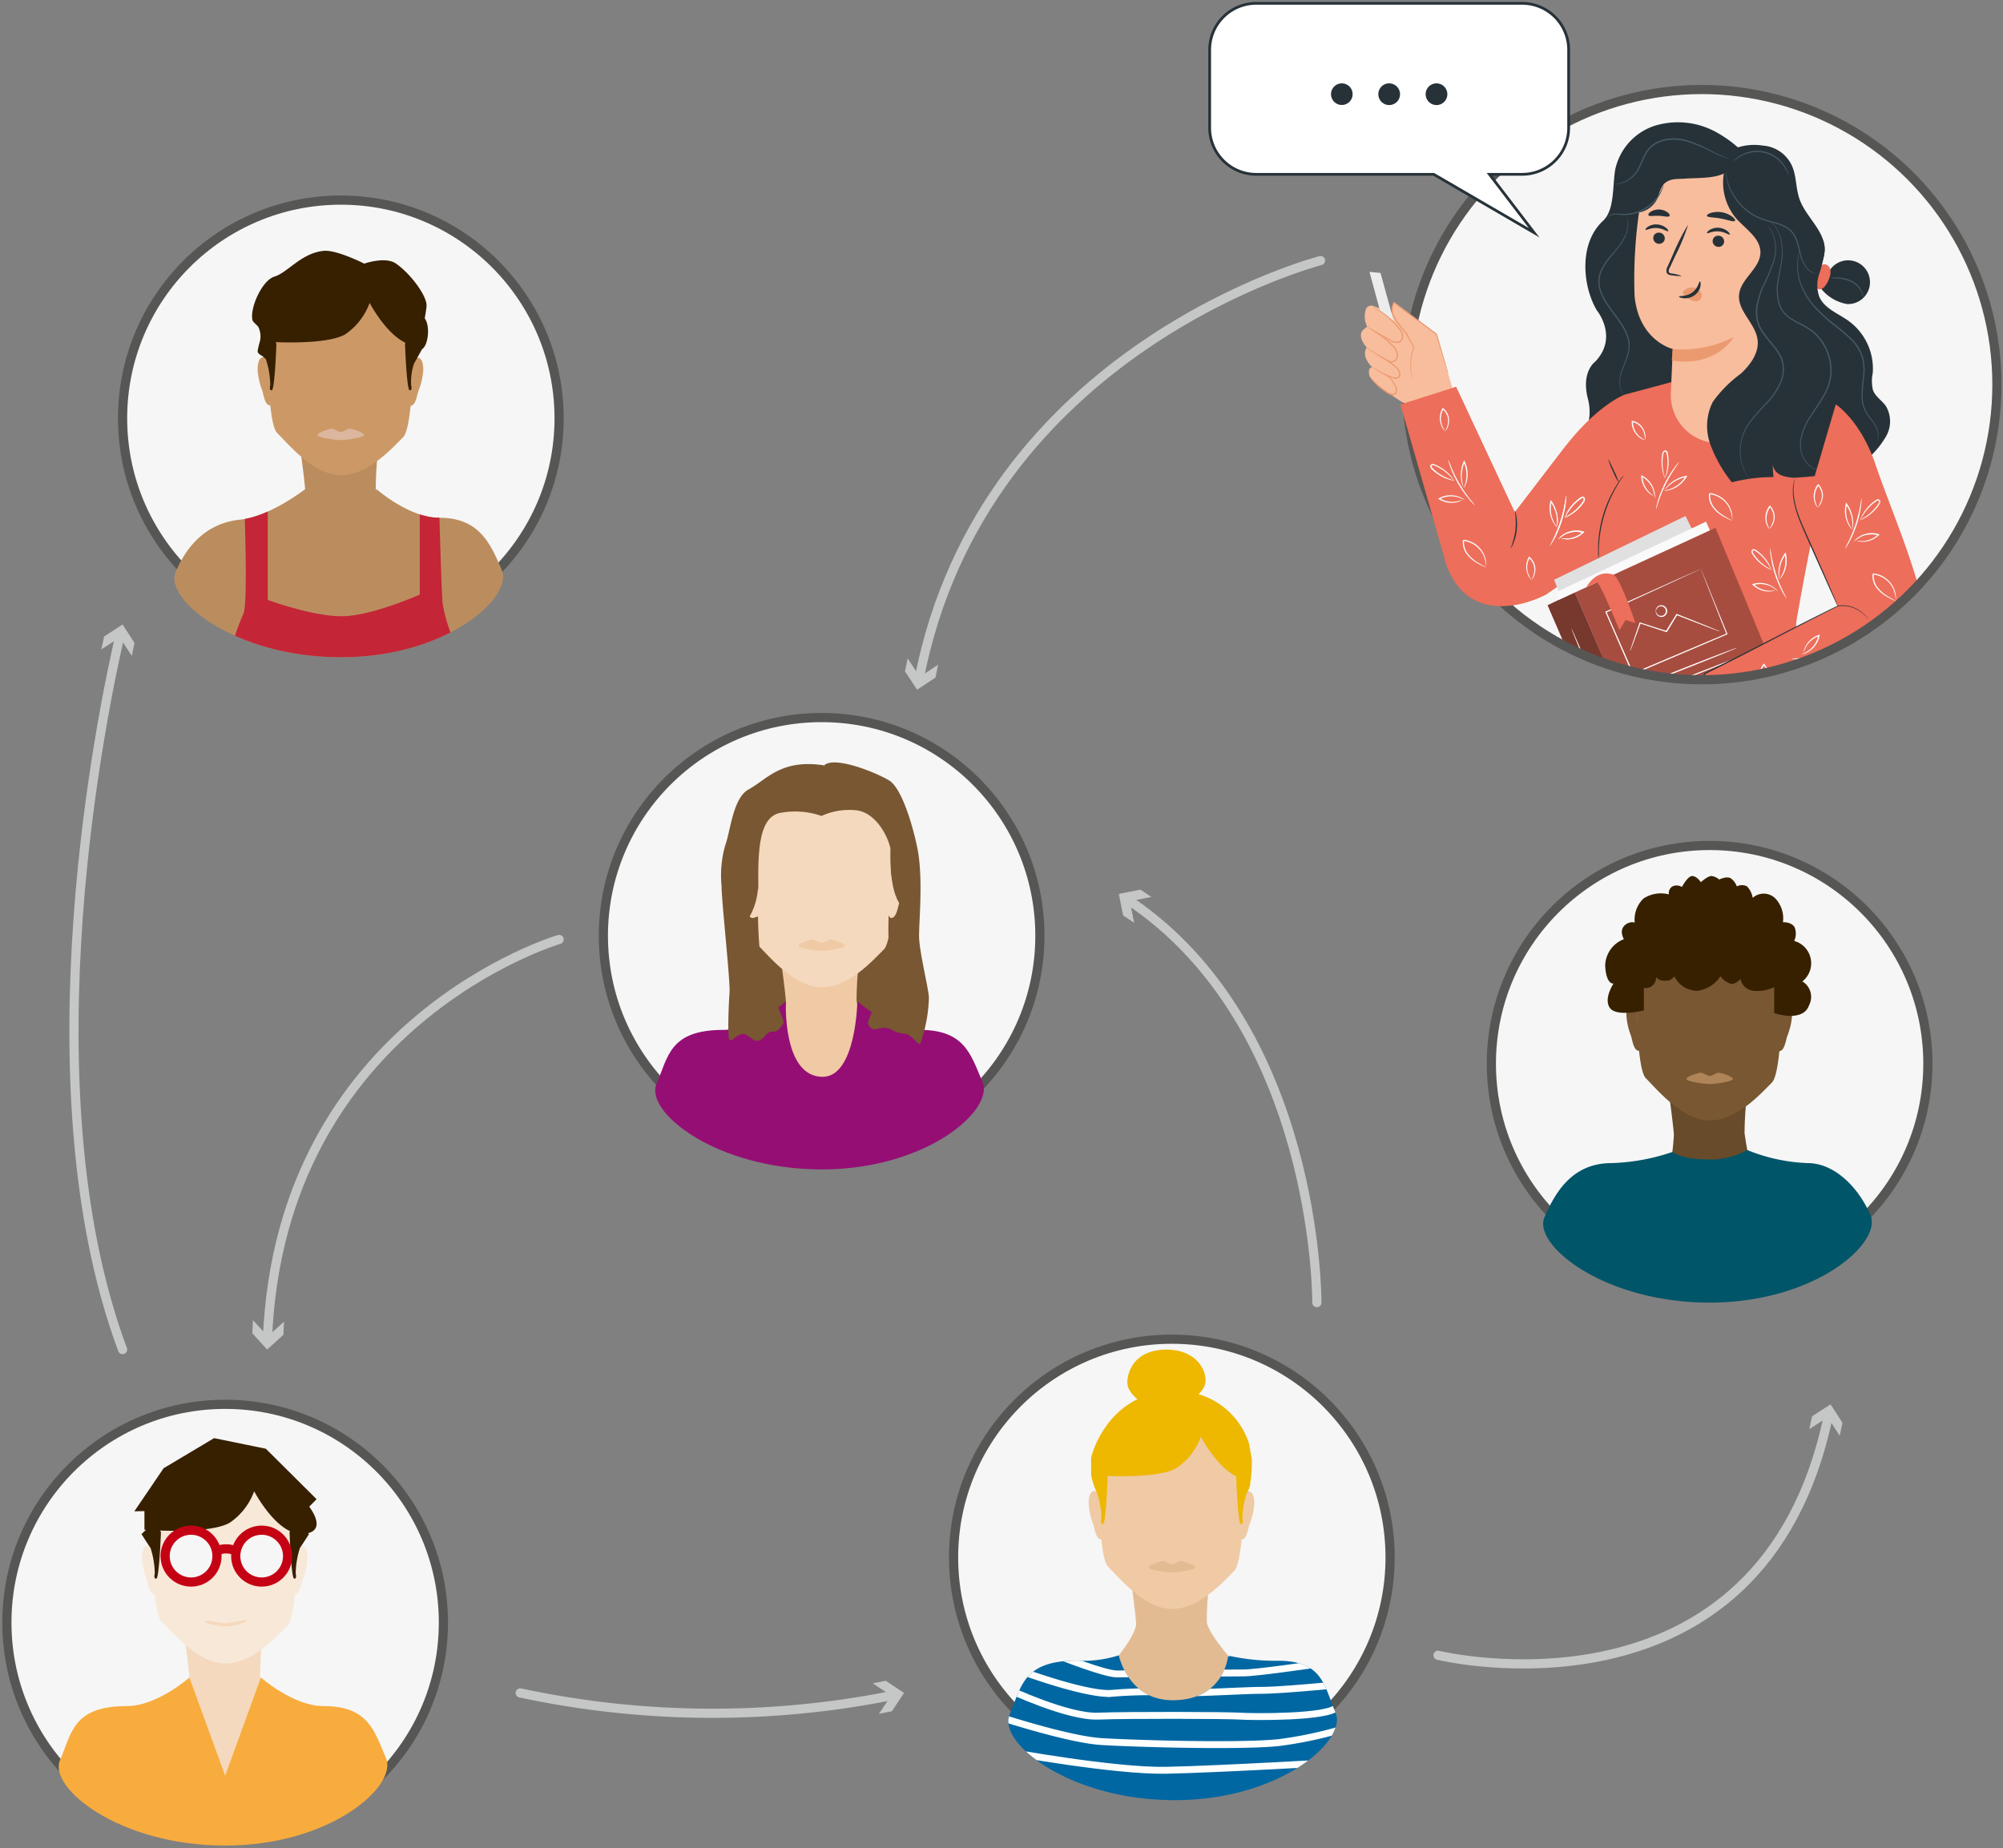 <svg xmlns="http://www.w3.org/2000/svg" xmlns:xlink="http://www.w3.org/1999/xlink" viewBox="0 0 218.268 201.449"><rect x="0" y="0" width="218.268" height="201.449" fill="#808080" stroke="none"/><defs><clipPath id="bb5ee326-e57d-4a40-89b7-173f63ed0c88"><path d="M121.92,180.415a12.752,12.752,0,0,1-4.599.582c-5.883,0-6.025,2.892-7.309,5.907s6.487,9.298,17.997,9.298,18.815-6.508,17.531-9.523-1.394-5.67-6.309-5.67a23.193,23.193,0,0,1-5.404-.565s-.355,4.867-6.048,4.867C122.905,185.312,121.92,180.415,121.92,180.415Z" style="fill:#0067a2"/></clipPath><clipPath id="ad8691a1-1381-40f9-a333-4c9f26816493"><path d="M54.673,62.11c-1.283-3.015-2.516-5.682-6.843-5.682-3.273,0-6.794-3.111-6.794-3.111l-.056.154c-.014-.115-.026-.223-.032-.314a39.468,39.468,0,0,1,.256-4.147h-8.467s.438,3.212.511,4.307c0,0-3.813,2.983-7.068,3.318-3.563.367-5.751,2.685-7.034,5.7s6.487,9.298,17.997,9.298C48.651,71.633,55.956,65.125,54.673,62.11Z" style="fill:#bb8d5e"/></clipPath><clipPath id="aed9eb18-f368-4bfe-b64e-85a80ae54e1b"><circle cx="185.44" cy="41.921" r="32.165" style="fill:#f6f6f6;stroke:#565655;stroke-miterlimit:10"/></clipPath></defs><g id="ac2d76fd-e9ed-4ebc-9c01-7e9027457f0b" data-name="Calque 2"><circle cx="186.298" cy="115.934" r="23.784" style="fill:#f6f6f6;stroke:#565655;stroke-miterlimit:10"/><path d="M181.892,119.351s.438,3.212.511,4.307a21.438,21.438,0,0,1-.511,3.796s0,7.619,4.416,7.619c2.767,0,4.563-7.546,4.563-7.546a40.51,40.51,0,0,1-.767-4.029,39.481,39.481,0,0,1,.256-4.147Z" style="fill:#674b2a"/><path d="M178.354,104.755s-.265,11.507,1,12.772,4.003,4.6,6.953,4.6,5.519-2.876,6.784-4.141,1.17-13.231,1.17-13.231a8.258,8.258,0,0,0-15.907,0Z" style="fill:#785732"/><path d="M194.186,109.726s.116-.455.538-.399.594.735.547,1.507a7.615,7.615,0,0,1-.506,2.082c-.181.475-.287,1.7-.952,1.66" style="fill:#785732"/><path d="M178.334,109.679s-.11-.456-.533-.405-.603.728-.565,1.501a7.615,7.615,0,0,0,.481,2.088c.175.478.267,1.703.933,1.671" style="fill:#785732"/><path d="M186.308,117.271c.231,0,.727-.36.97-.36s1.565.408,1.565.69-1.959.554-2.535.554-2.535-.272-2.535-.554,1.322-.69,1.565-.69S186.077,117.271,186.308,117.271Z" style="fill:#ae8458"/><path d="M182.241,125.556a22.576,22.576,0,0,1-6.632,1.213c-4.087,0-6.025,2.892-7.309,5.907s6.487,9.298,17.997,9.298,18.815-6.508,17.531-9.523-3.91-5.682-6.843-5.682a19.287,19.287,0,0,1-6.59-1.426,8.028,8.028,0,0,1-4.328,1.027C183.22,126.37,182.241,125.556,182.241,125.556Z" style="fill:#005568"/><path d="M182.456,106.402a2.756,2.756,0,0,0,2.511,1.585,3.538,3.538,0,0,0,2.511-1.585,2.247,2.247,0,0,0,1.06.798c.614.164,1.116-.515,1.116-.515a1.631,1.631,0,0,0,1.562,1.313,4.238,4.238,0,0,0,2.12-.408v2.83s3.125,1.075,3.795-.849a1.964,1.964,0,0,0-.725-2.603,2.525,2.525,0,0,0-.893-4.414,1.904,1.904,0,0,0,.056-1.471c-.335-.623-1.283-.566-1.283-.566a3.129,3.129,0,0,0-.893-2.66,1.801,1.801,0,0,0-2.399,0,2.432,2.432,0,0,0-.614-1.245,1.188,1.188,0,0,0-1.116,0,1.915,1.915,0,0,0-.66-.885c-.444-.27-1.264.135-1.264.135a1.588,1.588,0,0,0-.821-.382c-.421-.022-1.176.675-1.176.675s-.399-.631-.909-.675-1.153,1.193-1.153,1.193a1.093,1.093,0,0,0-1.065-.045.865.865,0,0,0-.355.855,3.463,3.463,0,0,0-2.772.45,3.21,3.21,0,0,0-.954,2.609,1.212,1.212,0,0,0-1.176.405c-.51.585,0,1.417,0,1.417a3.152,3.152,0,0,0-2.041,2.902c.111,2.092.909,1.935.909,1.935s-1.131,1.687-.377,2.677,3.682.247,3.682.247v-2.448a1.138,1.138,0,0,0,1.332-1.177,1.169,1.169,0,0,0,1.0.392A1.08,1.08,0,0,0,182.456,106.402Z" style="fill:#362000"/><circle cx="89.534" cy="101.992" r="23.784" style="fill:#f6f6f6;stroke:#565655;stroke-miterlimit:10"/><path d="M81.374,99.282s17.987,2.368,18.067,2.71-.386,12.13-.386,12.13-15.646-1.076-15.603-1.428S81.374,99.282,81.374,99.282Z" style="fill:#785732"/><path d="M85.128,104.832s.438,3.212.511,4.307a21.439,21.439,0,0,1-.511,3.796s0,7.619,4.416,7.619c2.767,0,4.563-7.546,4.563-7.546a40.512,40.512,0,0,1-.767-4.029,39.483,39.483,0,0,1,.256-4.147Z" style="fill:#efcaa5"/><path d="M81.591,90.237s-.265,11.507,1,12.772,4.003,4.6,6.953,4.6,5.519-2.876,6.784-4.141S97.497,90.237,97.497,90.237a8.258,8.258,0,0,0-15.907,0Z" style="fill:#f4d9be"/><path d="M89.544,102.753c.231,0,.727-.36.97-.36s1.565.408,1.565.69-1.959.554-2.535.554-2.535-.272-2.535-.554,1.322-.69,1.565-.69S89.313,102.753,89.544,102.753Z" style="fill:#efcaa5"/><path d="M85.639,109.139s-3.522,3.111-6.794,3.111c-5.883,0-6.025,2.892-7.309,5.907S78.024,127.456,89.534,127.456s18.815-6.508,17.531-9.523-1.928-5.682-6.843-5.682c-3.273,0-6.794-3.111-6.794-3.111s-.137,8.225-3.785,8.225C85.237,117.365,85.639,109.139,85.639,109.139Z" style="fill:#950e74"/><path d="M89.522,88.931a7.246,7.246,0,0,1,3.743-.619c2.232.19,3.92,3.232,3.92,5.321s-.753,8.399-.135,10.005,1.701,1.195,1.701,1.195,1.16-11.908,1.018-12.715-4.21-6.036-4.394-6.178-7.829-1.092-7.829-1.092l-6.564,4.19-.513,10.689,1.418,6.975s1.519.611,1.126-1.006a51.898,51.898,0,0,1-.393-8.264c.029-3.651-.238-8.471,2.51-8.851A8.713,8.713,0,0,1,89.522,88.931Z" style="fill:#785732"/><path d="M94.554,111.454s.176.803.854.718.992-.284,1.641.006a3.985,3.985,0,0,0,1.624.516c.636.029,1.356,1.251,1.61,1.069a16.416,16.416,0,0,0,.942-5.067c-.092-1.23-1.074-5.049-1.074-6.702s.398-5.693-.066-8.881c-.228-1.566-1.569-7.105-3.222-8.068-1.678-.977-5.965-2.648-7.059-1.625l.306,3.779,3.999-.721L98.164,90.42l.254,4.834-1.369,9.81Z" style="fill:#785732"/><path d="M85.427,111.403s-.499,1.122-1.177,1.037-.84.662-1.489.952-1.193-.728-1.829-.698-1.175.855-1.43.672-.095-3.968-.003-5.198-.873-9.99-.873-11.643a11.864,11.864,0,0,1,.419-4.444c.551-1.484.82-5.099,2.522-6.035,2.056-1.13,3.561-3.347,8.235-2.627l.609,3.509-4.913-.451L81.441,90.42l-.254,4.834,1.839,9.836Z" style="fill:#785732"/><path d="M97.422,95.208s.116-.455.538-.399.594.735.547,1.507a7.615,7.615,0,0,1-.506,2.082c-.181.475-.287,1.7-.952,1.66l-.438-.547.256-4.013Z" style="fill:#f4d9be"/><path d="M81.666,95.208s-.116-.455-.538-.399-.594.735-.547,1.507a7.615,7.615,0,0,0,.506,2.082c.181.475.286,1.637.952,1.66a4.035,4.035,0,0,0,1.304-.585l-1.122-3.975Z" style="fill:#f4d9be"/><path d="M97.039,92.486s-.254,4.571,1.15,6.21c0,0,1.148-2.494,1.153-2.534s-.486-2.042-.486-2.042Z" style="fill:#785732"/><path d="M81.051,100.846a7.247,7.247,0,0,0,1.556-4.274c.039-2.649-.293-2.949-.293-2.949A20.291,20.291,0,0,0,80.119,95.155C80.144,95.281,81.051,100.846,81.051,100.846Z" style="fill:#785732"/><circle cx="127.696" cy="169.746" r="23.784" style="fill:#f6f6f6;stroke:#565655;stroke-miterlimit:10"/><path d="M123.291,172.587s.438,3.212.511,4.307-1.882,3.521-1.882,3.521,1.371,7.894,5.787,7.894c6.121,0,6.121-7.864,6.121-7.864s-2.252-2.616-2.325-3.711a39.483,39.483,0,0,1,.256-4.147Z" style="fill:#e3bb93"/><path d="M119.753,157.991s-.265,11.507,1,12.772,4.003,4.6,6.953,4.6,5.519-2.876,6.784-4.141,1.17-13.231,1.17-13.231a8.258,8.258,0,0,0-15.907,0Z" style="fill:#efcaa5"/><path d="M135.585,162.962s.116-.455.538-.399.594.735.547,1.507a7.615,7.615,0,0,1-.506,2.082c-.181.475-.287,1.7-.952,1.66" style="fill:#efcaa5"/><path d="M119.733,162.915s-.11-.456-.533-.405-.603.728-.565,1.501a7.615,7.615,0,0,0,.481,2.088c.175.478.267,1.703.933,1.671" style="fill:#efcaa5"/><path d="M127.706,170.507c.231,0,.727-.36.97-.36s1.565.408,1.565.69-1.959.554-2.535.554-2.535-.272-2.535-.554,1.322-.69,1.565-.69S127.475,170.507,127.706,170.507Z" style="fill:#e3bb93"/><path d="M121.92,180.415a12.752,12.752,0,0,1-4.599.582c-5.883,0-6.025,2.892-7.309,5.907s6.487,9.298,17.997,9.298,18.815-6.508,17.531-9.523-1.394-5.67-6.309-5.67a23.193,23.193,0,0,1-5.404-.565s-.355,4.867-6.048,4.867C122.905,185.312,121.92,180.415,121.92,180.415Z" style="fill:#0067a2"/><g style="clip-path:url(#bb5ee326-e57d-4a40-89b7-173f63ed0c88)"><path d="M111.211,182.112s7.014,2.602,9.851,2.457a46.583,46.583,0,0,1,6.718-.103c1.078.193,7.668-.232,9.678-.232s7.483-.528,7.483-.528" style="fill:none;stroke:#fff;stroke-miterlimit:10;stroke-width:0.75px"/><path d="M115.567,180.548s4.803,1.899,6.143,1.899,6.07-.062,6.07-.062,6.369-.049,7.745-.049,7.518-.896,7.518-.896" style="fill:none;stroke:#fff;stroke-miterlimit:10;stroke-width:0.75px"/><path d="M109.873,184.123s6.491,3.051,9.778,2.922,14.143-.094,15.472,0,9.601.174,10.563-.971" style="fill:none;stroke:#fff;stroke-miterlimit:10;stroke-width:0.75px"/><path d="M108.643,187.044s7.723,2.551,11.4,2.774,15.07.558,19.314.112a43.791,43.791,0,0,0,8.712-2.044" style="fill:none;stroke:#fff;stroke-miterlimit:10;stroke-width:0.75px"/><path d="M109.873,190.936s11.553,2.122,17.223,2.01,19.073-.894,19.073-.894" style="fill:none;stroke:#fff;stroke-miterlimit:10;stroke-width:0.75px"/><path d="M120.512,179.523a28.04,28.04,0,0,0,7.268,1.138,50.886,50.886,0,0,0,8.194-1.041" style="fill:none;stroke:#fff;stroke-miterlimit:10"/></g><path d="M136.413,159.044l-.31-1.723a8.244,8.244,0,0,0-8.129-5.7c-6.13,0-8.539,5.129-9.072,7.248v1.909a7.835,7.835,0,0,0,.664,1.989,9.684,9.684,0,0,1,.463,2.789s-.166.593.163.56.507-5.066.507-5.066l-.037-.075.005-.102c2.212.076,5.907.05,7.507-.839a7.038,7.038,0,0,0,2.682-3.441c.483.879,2.025,3.45,3.909,4.346l-.054.111s.179,5.033.507,5.066c.329.033.163-.56.163-.56a9.679,9.679,0,0,1,.463-2.788,2.381,2.381,0,0,0,.397-1.104A15.826,15.826,0,0,0,136.413,159.044Z" style="fill:#eeb700"/><path d="M124.592,152.957s-1.805-1.006-1.749-2.359.991-3.504,4.261-3.504,4.374,2.264,4.261,3.504-1.699,2.021-1.699,2.021Z" style="fill:#eeb700"/><circle cx="24.534" cy="176.844" r="23.784" style="fill:#f6f6f6"/><circle cx="24.534" cy="176.844" r="23.784" style="fill:none;stroke:#565655;stroke-miterlimit:10"/><path d="M20.129,178.531s.438,3.212.511,4.307a21.438,21.438,0,0,1-.511,3.796s0,7.619,4.416,7.619c2.767,0,4.563-7.546,4.563-7.546a40.512,40.512,0,0,1-.767-4.029,39.483,39.483,0,0,1,.256-4.147Z" style="fill:#f4d9be"/><path d="M16.591,163.936s-.265,11.507,1,12.772,4.003,4.6,6.953,4.6,5.519-2.876,6.784-4.141,1.17-13.231,1.17-13.231a8.258,8.258,0,0,0-15.907,0Z" style="fill:#f8e8d8"/><path d="M32.422,168.907s.116-.455.538-.399.594.735.547,1.507a7.615,7.615,0,0,1-.506,2.082c-.181.475-.287,1.7-.952,1.66" style="fill:#f8e8d8"/><path d="M16.571,168.86s-.11-.456-.533-.405-.603.728-.565,1.501a7.615,7.615,0,0,0,.481,2.088c.175.478.267,1.703.933,1.671" style="fill:#f8e8d8"/><path d="M20.64,182.838s-3.522,3.111-6.794,3.111c-5.883,0-6.025,2.892-7.309,5.907s6.487,9.298,17.997,9.298,18.815-6.508,17.531-9.523-1.928-5.682-6.843-5.682c-3.273,0-6.794-3.111-6.794-3.111L24.534,193.546Z" style="fill:#f8ac3d"/><path d="M34.501,163.401l-5.533-5.5-5.639-1.155-5.5,3.282-3.189,4.694,1.1-.024v2.026s.059.005.167.012l-.486.468s.625,1.002.983,1.509a9.679,9.679,0,0,1,.463,2.789s-.166.593.163.56c.329-.033.507-5.066.507-5.066l-.087-.179c2.206.078,5.949.059,7.562-.837a7.038,7.038,0,0,0,2.682-3.441c.483.879,2.025,3.45,3.909,4.346l-.053.111s.179,5.033.507,5.066.163-.56.163-.56a9.684,9.684,0,0,1,.463-2.789c.358-.507.983-1.509.983-1.509l-.097-.094c1.614-.429.77-2.004.131-2.896Z" style="fill:#362000"/><path d="M24.635,176.922c.225,0,.843-.147,1.078-.174.26-.03,1.189-.278,1.189-.153,0,.282-1.713.688-2.273.688s-2.26-.273-2.26-.554c0-.199.803-.008,1.035.039A11.022,11.022,0,0,0,24.635,176.922Z" style="fill:#f4d9be"/><path d="M23.646,169.054a1.944,1.944,0,0,1,.996-.237,2.277,2.277,0,0,1,1.047.237" style="fill:#f6f6f6;stroke:#c50214;stroke-linejoin:round"/><circle cx="28.514" cy="169.604" r="2.826" style="fill:#f6f6f6;stroke:#c50214;stroke-linejoin:round"/><circle cx="20.82" cy="169.604" r="2.826" style="fill:#f6f6f6;stroke:#c50214;stroke-linejoin:round"/><circle cx="37.142" cy="45.593" r="23.784" style="fill:#f6f6f6;stroke:#565655;stroke-miterlimit:10"/><path d="M54.673,62.11c-1.283-3.015-2.516-5.682-6.843-5.682-3.273,0-6.794-3.111-6.794-3.111l-.056.154c-.014-.115-.026-.223-.032-.314a39.468,39.468,0,0,1,.256-4.147h-8.467s.438,3.212.511,4.307c0,0-3.813,2.983-7.068,3.318-3.563.367-5.751,2.685-7.034,5.7s6.487,9.298,17.997,9.298C48.651,71.633,55.956,65.125,54.673,62.11Z" style="fill:#bb8d5e"/><g style="clip-path:url(#ad8691a1-1381-40f9-a333-4c9f26816493)"><path d="M45.74,56.061v8.745S40.465,67.165,37.225,67.165s-8.05-1.782-8.05-1.782V55.32l-2.528.262s.376,10.254-.116,11.302c-.521,1.109-1.316,3.545-1.316,3.545s10.708,2.134,10.918,2.187,9.606-.262,9.606-.262l3.711-2.556a16.481,16.481,0,0,1-1.21-3.995c-.123-.907-.367-9.853-.367-9.853l-2.096-.262Z" style="fill:#c42537"/></g><path d="M29.199,34.414s-.265,11.507,1,12.772,4.003,4.6,6.953,4.6,5.519-2.876,6.784-4.141,1.17-13.231,1.17-13.231a8.258,8.258,0,0,0-15.907,0Z" style="fill:#c96"/><path d="M45.03,39.385s.116-.455.538-.399.594.735.547,1.507a7.615,7.615,0,0,1-.506,2.082c-.181.475-.287,1.7-.952,1.66" style="fill:#c96"/><path d="M29.178,39.338s-.11-.456-.533-.405-.603.728-.565,1.501a7.615,7.615,0,0,0,.481,2.088c.175.478.267,1.703.932,1.671" style="fill:#c96"/><path d="M45.993,38.05c.646-.36.929-2.465.29-3.358,0,0,.203-1.122.201-1.407-.006-1.12-1.807-3.516-3.358-4.573-1.151-.784-3.439.022-3.439.022s-3.015-1.546-4.446-1.39c-2.447.267-3.871,2.358-5.339,2.803-1.321.4-2.682,3.373-2.397,4.723.047.221.491.556.631.734a2.35,2.35,0,0,1,.187,1.597,9.942,9.942,0,0,0-.246,1.022c-.026.45.552.46.91.967a9.684,9.684,0,0,1,.463,2.788s-.166.593.163.56.507-5.066.507-5.066l-.087-.179c2.206.078,5.949.059,7.562-.837a7.038,7.038,0,0,0,2.682-3.441c.483.879,2.025,3.45,3.909,4.346l-.053.111s.179,5.033.507,5.066.163-.56.163-.56a6.201,6.201,0,0,1,.305-2.327Z" style="fill:#362000"/><path d="M37.136,47.083c.231,0,.727-.36.97-.36s1.565.408,1.565.69-1.959.554-2.535.554-2.535-.272-2.535-.554,1.322-.69,1.565-.69S36.905,47.083,37.136,47.083Z" style="fill:#dcb69f"/><circle cx="185.44" cy="41.921" r="32.165" style="fill:#f6f6f6"/><g style="clip-path:url(#aed9eb18-f368-4bfe-b64e-85a80ae54e1b)"><g id="afc5f83c-74ec-4267-a78e-da10965addee" data-name="freepik--Character--inject-158"><path d="M198.354,31.339a4.611,4.611,0,0,0,2.933,1.8,2.384,2.384,0,1,0-2.002-3.501" style="fill:#273238"/><path d="M198.45,28.894a5.082,5.082,0,0,0-.555,1.866c-.027.288.029.656.285.755s.523-.117.691-.336a3.136,3.136,0,0,0,.533-1.066,1.466,1.466,0,0,0,.032-.765.725.725,0,0,0-.515-.533l-.003-.001a.488.488,0,0,0-.573.385" style="fill:#ed6e5a"/><path d="M183.967,36.746,182.781,48.778l-10.619,1.17c-3.178.72,2.077-1.845.877-6.46-.77-2.957.768-4.047.768-4.047,2.61-2.695.192-5.628.192-5.628-1.562-2.655-1.973-7.302.693-9.755,1.288-1.2,1.005-3.903,1.333-5.641a6.447,6.447,0,0,1,4.303-4.714,8.625,8.625,0,0,1,6.495.597,13.199,13.199,0,0,1,4.892,4.458" style="fill:#273238"/><path d="M190.358,41.654a56.852,56.852,0,0,1,12.989,8.481,9.659,9.659,0,0,0,2.202-2.618,3.269,3.269,0,0,0-.053-3.274c-.424-.597-1.12-1.005-1.386-1.688a4.239,4.239,0,0,1-.035-1.904,6.428,6.428,0,0,0-2.639-5.676c-1.149-.826-2.666-1.36-3.199-2.666a3.786,3.786,0,0,1,0-2.434,13.27,13.27,0,0,0,.579-2.4,2.498,2.498,0,0,0-.837-2.221" style="fill:#273238"/><path d="M200.135,30.246a3.855,3.855,0,0,1,1.624.352A2.357,2.357,0,0,1,202.91,31.792a1.618,1.618,0,0,1,.115.496.403.403,0,0,1,0,.184,3.443,3.443,0,0,0-.192-.643,2.413,2.413,0,0,0-1.122-1.106,4.266,4.266,0,0,0-1.578-.379,5.753,5.753,0,0,1-.68-.048A2.25,2.25,0,0,1,200.135,30.246Z" style="fill:#465a64"/><path d="M156.642,36.759l-2.722-1.824-4.266-1.584a.632.632,0,0,0-.784.283,2.47,2.47,0,0,0,.112,1.962l-.419.341c-.771.725.376,1.936.376,1.936-.683,1.029.605,2.154.605,2.154-.139-.016-.517.112-.312.925s3.818,3.034,3.818,3.034l5.202-1.68Z" style="fill:#f8bd9d"/><polygon points="150.369 33.821 149.233 29.633 150.433 29.747 151.886 35.021 150.369 33.821" style="fill:#ececec"/><path d="M153.928,41.377a5.442,5.442,0,0,1,.149-3.511s-.661-1.256-.818-1.498a15.088,15.088,0,0,1-1.346-1.818,1.552,1.552,0,0,1,0-1.581l4.607,3.447,1.28,4.25" style="fill:#f8bd9d"/><path d="M153.862,41.148a2.478,2.478,0,0,1-.069-.296,4.081,4.081,0,0,1-.067-.408,5.479,5.479,0,0,1-.024-1.13,4.855,4.855,0,0,1,.331-1.458v.048l-.589-1.066-.157-.288-.08-.144c-.029-.043-.064-.085-.101-.131l-.445-.533a7.534,7.534,0,0,1-.842-1.226,1.626,1.626,0,0,1,.037-1.573l.037-.061.061.045.397.296,4.204,3.159h.016v.019c.371,1.274.683,2.336.904,3.095.104.363.184.651.245.866l.059.227a.315.315,0,0,1,.016.08c-.005.003-.016-.024-.032-.075l-.077-.224c-.059-.211-.152-.496-.267-.856-.232-.754-.56-1.813-.952-3.079l.021.029-4.22-3.141-.395-.296.099-.016a1.485,1.485,0,0,0-.029,1.432,7.497,7.497,0,0,0,.818,1.208l.445.533.104.139.083.149.155.288.581,1.082v.048a4.892,4.892,0,0,0-.344,1.418,5.777,5.777,0,0,0,0,1.12,3.735,3.735,0,0,0,.051.405c.016.117.035.219.053.299a1.303,1.303,0,0,1,.043.245A1.434,1.434,0,0,1,153.862,41.148Z" style="fill:#eb9a6f"/><path d="M149.305,35.791l.885.483,1.304.728a1.301,1.301,0,0,0,.8.232.533.533,0,0,0,.357-.187.624.624,0,0,0,.125-.405,1.445,1.445,0,0,0-.376-.8,7.433,7.433,0,0,0-.571-.661,8.465,8.465,0,0,0-1.112-.978c-.341-.251-.635-.432-.837-.552a2.134,2.134,0,0,1-.315-.192,1.498,1.498,0,0,1,.339.144,7.162,7.162,0,0,1,.869.52,8.057,8.057,0,0,1,1.149.968,8.692,8.692,0,0,1,.587.669,1.578,1.578,0,0,1,.405.885.76.76,0,0,1-.157.496.68.68,0,0,1-.448.235,1.434,1.434,0,0,1-.872-.267l-1.288-.754-.864-.533a1.794,1.794,0,0,1-.307-.208A1.922,1.922,0,0,1,149.305,35.791Z" style="fill:#eb9a6f"/><path d="M149.217,38.047l.8.501c.341.208.744.453,1.216.688a1.067,1.067,0,0,0,.357.133.485.485,0,0,0,.349-.093.779.779,0,0,0,.251-.736,1.581,1.581,0,0,0-.411-.733,7.372,7.372,0,0,0-.587-.573,12.817,12.817,0,0,0-1.106-.853l-.784-.533a1.789,1.789,0,0,1-.267-.205,1.6,1.6,0,0,1,.309.16c.187.109.464.275.8.493a11.007,11.007,0,0,1,1.136.834,7.215,7.215,0,0,1,.605.581,1.69,1.69,0,0,1,.445.8.898.898,0,0,1-.304.866.608.608,0,0,1-.448.117,1.211,1.211,0,0,1-.4-.149,13.105,13.105,0,0,1-1.21-.72c-.333-.216-.6-.4-.781-.533a1.474,1.474,0,0,1-.267-.219A1.917,1.917,0,0,1,149.217,38.047Z" style="fill:#eb9a6f"/><path d="M150.433,40.497a7.945,7.945,0,0,0,.981.467,3.019,3.019,0,0,0,.603.176.515.515,0,0,0,.293-.037.296.296,0,0,0,.139-.24c.077-.464-.349-.757-.643-1.024a9.951,9.951,0,0,0-.877-.643l-.619-.403a1.095,1.095,0,0,1-.221-.155.973.973,0,0,1,.251.109c.155.08.376.2.643.365a8.432,8.432,0,0,1,.906.627,3.559,3.559,0,0,1,.48.448.744.744,0,0,1,.187.317.997.997,0,0,1,.032.379.435.435,0,0,1-.213.339.621.621,0,0,1-.373.053,2.902,2.902,0,0,1-.635-.195,6.993,6.993,0,0,1-.984-.499c-.267-.16-.48-.296-.624-.392a1.122,1.122,0,0,1-.221-.163A7.465,7.465,0,0,1,150.433,40.497Z" style="fill:#eb9a6f"/><path d="M149.889,41.684a6.796,6.796,0,0,0,.752.635c.149.112.312.221.48.333a1.738,1.738,0,0,0,.533.267.344.344,0,0,0,.424-.227.696.696,0,0,0-.053-.52,3.077,3.077,0,0,0-1.2-1.413.576.576,0,0,1,.229.093,2.285,2.285,0,0,1,.533.427,3.2,3.2,0,0,1,.557.861.835.835,0,0,1,.064.621.493.493,0,0,1-.224.267.507.507,0,0,1-.357.04,1.768,1.768,0,0,1-.584-.293c-.171-.112-.331-.227-.483-.341a5.979,5.979,0,0,1-.744-.672,4.375,4.375,0,0,1-.424-.533.691.691,0,0,1-.12-.216C149.295,41.012,149.487,41.294,149.889,41.684Z" style="fill:#eb9a6f"/><path d="M152.611,44.086,157.65,61.682c2.911,7.556,10.91,3.061,10.91,3.061l5.332-3.639h0a66.651,66.651,0,0,0,1.746,6.841l-6.132,18.46h28.695s-2.871-14.858-2.439-18.732c0,0,.989-5.881,2.173-11.262a114.189,114.189,0,0,0,1.781-12.152l-6.271-2.642-.906-.52-10.411.552-5.082,1.36s-2.879,1.066-6.383,5.532l-5.599,7.31L158.666,42.163Z" style="fill:#ed6e5a"/><path d="M174.193,60.989c-.013-.128-.019-.288-.035-.469s-.016-.392-.016-.621a12.848,12.848,0,0,1,.101-1.621,13.363,13.363,0,0,1,1.066-3.815,12.896,12.896,0,0,1,.757-1.434c.117-.213.251-.379.341-.533a3.597,3.597,0,0,1,.267-.384,2.007,2.007,0,0,1,.267-.307,2.666,2.666,0,0,1-.213.339,3.578,3.578,0,0,0-.267.395c-.096.16-.211.333-.32.533a14.891,14.891,0,0,0-.725,1.437,15.282,15.282,0,0,0-.664,1.866,15.79,15.79,0,0,0-.403,1.928,14.833,14.833,0,0,0-.128,1.6c0,.229.016.435,0,.619a4.556,4.556,0,0,0,0,.469,2.423,2.423,0,0,1,0,.4A2.197,2.197,0,0,1,174.193,60.989Z" style="fill:#273238"/><path d="M175.446,50.402c.115.227.264.547.427.901a7.441,7.441,0,0,1,.533,1.312,6.905,6.905,0,0,1-.648-1.256,5.523,5.523,0,0,1-.499-1.32A1.686,1.686,0,0,1,175.446,50.402Z" style="fill:#273238"/><path d="M165.142,57.757a9.502,9.502,0,0,0-.069-2.096,1.893,1.893,0,0,1,.165.6,5.447,5.447,0,0,1,.043,1.512,5.348,5.348,0,0,1-.376,1.461,2,2,0,0,1-.296.549A9.358,9.358,0,0,0,165.142,57.757Z" style="fill:#273238"/><path d="M170.672,54.281c-.005.147-.027.357-.061.624a11.683,11.683,0,0,1-1.282,3.919c-.125.224-.235.411-.317.533a1.745,1.745,0,0,1-.139.184,8.024,8.024,0,0,1,.368-.771,14.734,14.734,0,0,0,.77-1.901,15.007,15.007,0,0,0,.501-1.989c.096-.517.136-.84.157-.84A.683.683,0,0,1,170.672,54.281Z" style="fill:#fafafa"/><path d="M169.506,57.296a2.874,2.874,0,0,1-.336-.533,3.165,3.165,0,0,1-.24-2.064l.016-.069.035-.149.091.125a3.695,3.695,0,0,1,.677,1.92,3.007,3.007,0,0,1-.021.616.621.621,0,0,1-.051.221c-.024-.003.029-.32-.024-.829a3.877,3.877,0,0,0-.696-1.845l.125-.024-.016.067a3.271,3.271,0,0,0,.192,1.992,7.7,7.7,0,0,0,.413.744C169.664,57.472,169.602,57.416,169.506,57.296Z" style="fill:#fafafa"/><path d="M171.258,55.934a5.332,5.332,0,0,0,.736-.651,4.864,4.864,0,0,0,.371-.448c.056-.08.123-.168.168-.248a.331.331,0,0,0,.043-.245c-.029-.061-.104-.077-.192-.04a1.264,1.264,0,0,0-.245.157,4.471,4.471,0,0,0-.448.371,5.011,5.011,0,0,0-.648.739c-.325.459-.459.773-.483.773a.829.829,0,0,1,.08-.235,3.999,3.999,0,0,1,.323-.595,4.473,4.473,0,0,1,.64-.776,4.363,4.363,0,0,1,.453-.387,1.547,1.547,0,0,1,.267-.176.357.357,0,0,1,.195-.027.248.248,0,0,1,.173.136.451.451,0,0,1-.045.368,3.094,3.094,0,0,1-.181.267,4.714,4.714,0,0,1-.387.453,4.781,4.781,0,0,1-.773.645,4.116,4.116,0,0,1-.589.328.8.8,0,0,1-.235.083C170.469,56.406,170.783,56.267,171.258,55.934Z" style="fill:#fafafa"/><path d="M170.879,58.691a2.623,2.623,0,0,0,1.6-.728l.029.115-.173-.048a2.666,2.666,0,0,0-1.866.267,5.108,5.108,0,0,0-.648.475c-.008-.005.037-.072.131-.179a2.202,2.202,0,0,1,.469-.379,2.613,2.613,0,0,1,1.933-.328l.184.051.112.032-.085.083a2.57,2.57,0,0,1-1.693.728,2.168,2.168,0,0,1-.557-.051.56.56,0,0,1-.195-.064A6.666,6.666,0,0,0,170.879,58.691Z" style="fill:#fafafa"/><path d="M193.045,60.581a15.331,15.331,0,0,0,.501,1.989,15.782,15.782,0,0,0,.77,1.904,7.821,7.821,0,0,1,.371.757,1.049,1.049,0,0,1-.139-.187c-.083-.117-.192-.301-.32-.533a11.843,11.843,0,0,1-.816-1.904,11.646,11.646,0,0,1-.461-2.008,5.008,5.008,0,0,1-.064-.624.8.8,0,0,1,0-.232A7.891,7.891,0,0,1,193.045,60.581Z" style="fill:#fafafa"/><path d="M194.285,62.431a3.271,3.271,0,0,0,.192-1.992v-.067l.123.024a3.924,3.924,0,0,0-.696,1.845c-.051.509,0,.829-.024.829a.642.642,0,0,1-.051-.219,3.254,3.254,0,0,1-.021-.619,3.709,3.709,0,0,1,.68-1.917l.091-.128.032.149.016.072a3.173,3.173,0,0,1-.237,2.061,2.772,2.772,0,0,1-.339.533,1.069,1.069,0,0,1-.165.165A7.304,7.304,0,0,0,194.285,62.431Z" style="fill:#fafafa"/><path d="M192.856,62.05a3.746,3.746,0,0,1-.592-.328,4.644,4.644,0,0,1-1.157-1.098,2.324,2.324,0,0,1-.181-.267.44.44,0,0,1-.048-.368.251.251,0,0,1,.173-.133.333.333,0,0,1,.195.027,1.333,1.333,0,0,1,.267.173,5.125,5.125,0,0,1,.453.387,4.354,4.354,0,0,1,.64.776,3.762,3.762,0,0,1,.323.597.731.731,0,0,1,.08.235c-.024.011-.157-.317-.483-.776a4.97,4.97,0,0,0-.643-.741,5.292,5.292,0,0,0-.445-.371,1.399,1.399,0,0,0-.248-.155c-.085-.037-.163-.024-.189.037a.317.317,0,0,0,.043.245,2.284,2.284,0,0,0,.168.251,4.801,4.801,0,0,0,.368.445,5.189,5.189,0,0,0,.731.653c.456.331.771.469.771.491A.669.669,0,0,1,192.856,62.05Z" style="fill:#fafafa"/><path d="M193.245,64.425a2.202,2.202,0,0,1-.557.048,2.573,2.573,0,0,1-1.696-.717l-.085-.085.115-.029.181-.051a2.621,2.621,0,0,1,1.936.325,2.242,2.242,0,0,1,.467.381.643.643,0,0,1,.133.176,5.487,5.487,0,0,0-.627-.48,2.634,2.634,0,0,0-1.866-.267l-.171.045.027-.115a2.591,2.591,0,0,0,1.6.728,5.348,5.348,0,0,0,.744-.019A.472.472,0,0,1,193.245,64.425Z" style="fill:#fafafa"/><path d="M182.512,51.063a15.328,15.328,0,0,0-1.026,1.776,14.964,14.964,0,0,0-.773,1.901,8.195,8.195,0,0,1-.267.8.821.821,0,0,1,.032-.229c.027-.144.077-.341.147-.608a11.672,11.672,0,0,1,.744-1.933,11.491,11.491,0,0,1,1.066-1.77,5.411,5.411,0,0,1,.389-.491,1.494,1.494,0,0,1,.165-.165C183.005,50.343,182.808,50.61,182.512,51.063Z" style="fill:#fafafa"/><path d="M182.122,53.252a3.269,3.269,0,0,0,1.525-1.293l.035-.059.075.101a3.906,3.906,0,0,0-1.786.84,6.093,6.093,0,0,0-.595.576c-.008-.003.029-.075.117-.192a2.98,2.98,0,0,1,.413-.456,3.733,3.733,0,0,1,1.824-.904l.155-.027-.08.131-.04.061a3.167,3.167,0,0,1-1.6,1.312,2.615,2.615,0,0,1-.619.149.675.675,0,0,1-.232,0A7.751,7.751,0,0,0,182.122,53.252Z" style="fill:#fafafa"/><path d="M181.355,51.953a3.946,3.946,0,0,1-.192-.648,4.554,4.554,0,0,1-.104-1,4.165,4.165,0,0,1,.037-.595,2.949,2.949,0,0,1,.056-.317.443.443,0,0,1,.224-.296.267.267,0,0,1,.219.024.331.331,0,0,1,.12.155,1.405,1.405,0,0,1,.059.325,4.748,4.748,0,0,1,.056.595,4.502,4.502,0,0,1-.083,1.002,4.039,4.039,0,0,1-.184.651.725.725,0,0,1-.107.224c-.024-.008.109-.336.195-.89a5.298,5.298,0,0,0,.051-.981,5.65,5.65,0,0,0-.061-.576,1.396,1.396,0,0,0-.069-.285c-.037-.088-.101-.128-.163-.107a.317.317,0,0,0-.141.208c-.024.088-.037.197-.053.296a4.866,4.866,0,0,0-.045.576,5.135,5.135,0,0,0,.072.981c.093.555.232.89.208.89A.8.8,0,0,1,181.355,51.953Z" style="fill:#fafafa"/><path d="M179.984,53.958a2.304,2.304,0,0,1-.432-.355,2.56,2.56,0,0,1-.709-1.701v-.12l.104.056.165.091a2.626,2.626,0,0,1,1.16,1.584,2.207,2.207,0,0,1,.069.6.592.592,0,0,1-.029.219,4.842,4.842,0,0,0-.136-.8,2.65,2.65,0,0,0-1.136-1.49l-.155-.085.099-.064a2.607,2.607,0,0,0,.64,1.64,6.934,6.934,0,0,0,.533.507A.608.608,0,0,1,179.984,53.958Z" style="fill:#fafafa"/><path d="M191.07,81.049a15.693,15.693,0,0,0-1.029,1.776,15.372,15.372,0,0,0-.773,1.901,7.856,7.856,0,0,1-.267.8.858.858,0,0,1,.029-.229c.027-.144.077-.355.149-.608a11.709,11.709,0,0,1,1.829-3.703,5.407,5.407,0,0,1,.389-.491,1.678,1.678,0,0,1,.163-.165A7.434,7.434,0,0,1,191.07,81.049Z" style="fill:#fafafa"/><path d="M190.694,83.24a3.258,3.258,0,0,0,1.525-1.293l.037-.059.072.101a3.892,3.892,0,0,0-1.784.84c-.392.328-.576.592-.597.576a.741.741,0,0,1,.117-.192,3.318,3.318,0,0,1,.416-.459,3.706,3.706,0,0,1,1.824-.901l.155-.027-.083.131-.037.061a3.167,3.167,0,0,1-1.6,1.312,2.757,2.757,0,0,1-.619.149.675.675,0,0,1-.232,0A7.838,7.838,0,0,0,190.694,83.24Z" style="fill:#fafafa"/><path d="M189.915,81.963a4.266,4.266,0,0,1-.195-.648,4.903,4.903,0,0,1-.104-1,4.605,4.605,0,0,1,.04-.595,2.399,2.399,0,0,1,.056-.317.435.435,0,0,1,.232-.309.245.245,0,0,1,.216.024.323.323,0,0,1,.123.155,1.565,1.565,0,0,1,.077.317,4.727,4.727,0,0,1,.053.595,4.532,4.532,0,0,1-.08,1.002,4.121,4.121,0,0,1-.184.651.763.763,0,0,1-.109.224c-.024-.008.109-.336.195-.89a4.871,4.871,0,0,0,.051-.981,4.406,4.406,0,0,0-.061-.576,1.246,1.246,0,0,0-.067-.285c-.037-.088-.101-.128-.163-.107a.317.317,0,0,0-.141.208,2.041,2.041,0,0,0-.053.293,4.451,4.451,0,0,0-.048.579,5.362,5.362,0,0,0,.072.981c.096.555.232.888.208.888A.677.677,0,0,1,189.915,81.963Z" style="fill:#fafafa"/><path d="M188.558,83.947a2.304,2.304,0,0,1-.432-.355,2.559,2.559,0,0,1-.709-1.701v-.12l.104.056.165.091a2.637,2.637,0,0,1,1.16,1.584,2.319,2.319,0,0,1,.069.6.672.672,0,0,1-.029.219,5.692,5.692,0,0,0-.136-.8,2.65,2.65,0,0,0-1.136-1.49l-.157-.085.101-.064a2.607,2.607,0,0,0,.64,1.64,5.953,5.953,0,0,0,.533.507A.579.579,0,0,1,188.558,83.947Z" style="fill:#fafafa"/><path d="M158.135,50.876a14.861,14.861,0,0,0,2.061,3.53,7.868,7.868,0,0,1,.533.675.888.888,0,0,1-.173-.152c-.107-.101-.253-.259-.427-.461a11.681,11.681,0,0,1-1.2-1.685,11.412,11.412,0,0,1-.885-1.866c-.091-.251-.155-.453-.192-.597a.784.784,0,0,1-.048-.227A7.548,7.548,0,0,1,158.135,50.876Z" style="fill:#fafafa"/><path d="M159.743,52.409a3.261,3.261,0,0,0-.237-1.984l-.027-.064h.125a3.882,3.882,0,0,0-.288,1.949,6.181,6.181,0,0,0,.152.816c-.008.005-.045-.067-.096-.203a3.31,3.31,0,0,1-.152-.6,3.711,3.711,0,0,1,.267-2.018l.061-.144.064.141.032.064a3.199,3.199,0,0,1,.205,2.066,2.871,2.871,0,0,1-.216.597,1.085,1.085,0,0,1-.125.197A7.396,7.396,0,0,0,159.743,52.409Z" style="fill:#fafafa"/><path d="M158.229,52.353a3.796,3.796,0,0,1-.648-.197,4.599,4.599,0,0,1-.893-.467,4.344,4.344,0,0,1-.472-.36,2.982,2.982,0,0,1-.235-.221.443.443,0,0,1-.123-.349.24.24,0,0,1,.139-.168.341.341,0,0,1,.197-.016,1.333,1.333,0,0,1,.307.112,4.238,4.238,0,0,1,.533.283,4.333,4.333,0,0,1,.8.621,3.733,3.733,0,0,1,.44.512.755.755,0,0,1,.128.213c-.019.016-.219-.275-.635-.653a5.111,5.111,0,0,0-1.306-.853,1.367,1.367,0,0,0-.267-.099c-.091-.019-.176.013-.176.077a.323.323,0,0,0,.093.232,2.689,2.689,0,0,0,.216.208,5.331,5.331,0,0,0,.456.357,5.133,5.133,0,0,0,.858.48c.515.227.856.293.856.32A.799.799,0,0,1,158.229,52.353Z" style="fill:#fafafa"/><path d="M159.149,54.603a2.229,2.229,0,0,1-.533.165,2.557,2.557,0,0,1-1.81-.349l-.101-.064.104-.053.168-.088a2.61,2.61,0,0,1,1.96-.093,2.365,2.365,0,0,1,.533.267,1.022,1.022,0,0,1,.165.147,4.856,4.856,0,0,0-.736-.325,2.666,2.666,0,0,0-1.866.125l-.157.083v-.12a2.597,2.597,0,0,0,1.72.373,6.469,6.469,0,0,0,.725-.176A.624.624,0,0,1,159.149,54.603Z" style="fill:#fafafa"/><path d="M192.675,57.502a1.835,1.835,0,0,1-.229-.533,2.133,2.133,0,0,1-.048-.853,2.058,2.058,0,0,1,.408-.968l.051-.067.056.061.032.04a1.789,1.789,0,0,1,.437.97,1.709,1.709,0,0,1-.128.856,1.448,1.448,0,0,1-.435.637,3.857,3.857,0,0,0,.341-.691,1.664,1.664,0,0,0,.093-.8,1.72,1.72,0,0,0-.411-.893l-.021-.024h.104a2.098,2.098,0,0,0-.373,1.712,3.858,3.858,0,0,0,.267.709C192.814,57.664,192.76,57.611,192.675,57.502Z" style="fill:#fafafa"/><path d="M179.07,47.917a1.73,1.73,0,0,1-.493-.293,2.093,2.093,0,0,1-.533-.664,2.034,2.034,0,0,1-.232-1.026v-.083l.08.019h.035a1.794,1.794,0,0,1,.92.533,1.725,1.725,0,0,1,.395.773,1.488,1.488,0,0,1,.032.787,4.209,4.209,0,0,0-.128-.76,1.698,1.698,0,0,0-.392-.712,1.73,1.73,0,0,0-.858-.485h-.029l.083-.064a2.085,2.085,0,0,0,.693,1.6,3.517,3.517,0,0,0,.632.421A.501.501,0,0,1,179.07,47.917Z" style="fill:#fafafa"/><path d="M157.349,46.861a1.837,1.837,0,0,1-.296-.491,2.117,2.117,0,0,1-.155-.84,2.058,2.058,0,0,1,.28-1.013l.043-.069.061.053.027.021a1.781,1.781,0,0,1,.557.906,1.674,1.674,0,0,1-.019.866,1.472,1.472,0,0,1-.344.709,4.05,4.05,0,0,0,.248-.731,1.682,1.682,0,0,0,0-.813,1.701,1.701,0,0,0-.533-.832l-.024-.021.104-.019a2.098,2.098,0,0,0-.152,1.746,3.449,3.449,0,0,0,.357.669C157.498,47.01,157.437,46.965,157.349,46.861Z" style="fill:#fafafa"/><path d="M166.763,63.071a1.767,1.767,0,0,1-.296-.491,2.133,2.133,0,0,1-.155-.84,2.058,2.058,0,0,1,.267-1.013l.043-.072.061.056.027.021a1.8,1.8,0,0,1,.557.906,1.733,1.733,0,0,1-.019.866,1.477,1.477,0,0,1-.347.709,4.104,4.104,0,0,0,.251-.731,1.666,1.666,0,0,0-.533-1.648l-.024-.019.104-.019a2.096,2.096,0,0,0-.152,1.746,3.748,3.748,0,0,0,.355.669C166.896,63.22,166.838,63.172,166.763,63.071Z" style="fill:#fafafa"/><path d="M194.858,84.525a1.866,1.866,0,0,1,.221-.533,2.098,2.098,0,0,1,.581-.624,2.034,2.034,0,0,1,.978-.379h.083v.115a1.784,1.784,0,0,1-.397.989,1.704,1.704,0,0,1-.707.501,1.437,1.437,0,0,1-.773.144,3.898,3.898,0,0,0,.733-.235,1.68,1.68,0,0,0,.635-.491,1.722,1.722,0,0,0,.357-.92v-.029l.075.072a2.098,2.098,0,0,0-1.485.914,3.466,3.466,0,0,0-.325.685A.533.533,0,0,1,194.858,84.525Z" style="fill:#fafafa"/><path d="M161.655,61.727a7.833,7.833,0,0,1-.786-.411,3.487,3.487,0,0,1-1.002-.872,2.133,2.133,0,0,1-.459-1.554c-.069.053.077-.059.077-.059h.107l.107.019c.069.013.141.032.208.051a2.417,2.417,0,0,1,.397.141,2.751,2.751,0,0,1,1.453,1.49,2.666,2.666,0,0,1,.197.872.989.989,0,0,1-.019.328,3.732,3.732,0,0,0-.267-1.162,2.759,2.759,0,0,0-.773-1.013,2.794,2.794,0,0,0-.648-.392,2.502,2.502,0,0,0-.376-.131c-.067-.019-.165-.032-.2-.048a.225.225,0,0,0-.101-.016h-.101c-.019.011.144-.112.075-.059a2.032,2.032,0,0,0,.424,1.456,3.639,3.639,0,0,0,.952.866c.629.395,1.04.589,1.04.613A1.584,1.584,0,0,1,161.655,61.727Z" style="fill:#fafafa"/><path d="M174.737,84.424a7.68,7.68,0,0,1-.8-.413,3.543,3.543,0,0,1-1-.869,2.133,2.133,0,0,1-.459-1.554c-.069.053.091-.075.075-.061h.109a.81.81,0,0,1,.107.019c.069.013.141.029.208.048a2.691,2.691,0,0,1,.397.141,2.89,2.89,0,0,1,.672.419,2.746,2.746,0,0,1,.978,1.946.965.965,0,0,1-.019.325,3.732,3.732,0,0,0-.267-1.16,2.738,2.738,0,0,0-.773-1.013,2.706,2.706,0,0,0-.648-.392,2.513,2.513,0,0,0-.376-.133.901.901,0,0,0-.2-.045l-.101-.019h-.101l.075-.059a2.034,2.034,0,0,0,.424,1.458,3.578,3.578,0,0,0,.952.864c.629.397,1.04.592,1.04.616A1.583,1.583,0,0,1,174.737,84.424Z" style="fill:#fafafa"/><path d="M188.489,56.646a7.544,7.544,0,0,1-.8-.411,3.522,3.522,0,0,1-1.002-.872,2.133,2.133,0,0,1-.459-1.554l.077-.059h.107l.107.019c.072.013.141.032.211.051a2.478,2.478,0,0,1,.395.141,2.695,2.695,0,0,1,.672.416,2.73,2.73,0,0,1,.784,1.066,2.666,2.666,0,0,1,.195.872.989.989,0,0,1-.019.328,3.647,3.647,0,0,0-.267-1.162,2.733,2.733,0,0,0-.773-1.013,2.778,2.778,0,0,0-.645-.392,2.644,2.644,0,0,0-.379-.131c-.067-.019-.168-.032-.2-.048a.219.219,0,0,0-.101-.016h-.101c-.019.011.144-.112.075-.059a2.056,2.056,0,0,0,.424,1.456,3.639,3.639,0,0,0,.952.866c.629.395,1.04.589,1.04.613A1.533,1.533,0,0,1,188.489,56.646Z" style="fill:#fafafa"/><path d="M178.118,32.211c.448,4.951,4.159,5.825,4.162,5.825s-.088,2.133-.208,4.799q-.005.117-.005.235a5.234,5.234,0,0,0,5.231,5.236h0a5.236,5.236,0,0,0,5.212-4.74l2.093-22.171a1.728,1.728,0,0,0-1.424-1.85l-5.639-1.826c-5.737-1.333-8.457,1.866-8.841,4.799A51.68,51.68,0,0,0,178.118,32.211Z" style="fill:#f8bd9d"/><path d="M180.161,25.866a.603.603,0,0,1,.685-.507.629.629,0,0,1,.563.675l-.003.023a.603.603,0,0,1-.682.51.629.629,0,0,1-.565-.675Z" style="fill:#273238"/><path d="M179.576,24.714a1.653,1.653,0,0,1,1.002-.251,1.733,1.733,0,0,1,.976.373c.205.171.275.325.235.36-.077.077-.549-.293-1.226-.341s-1.176.272-1.248.187C179.28,25.015,179.36,24.858,179.576,24.714Z" style="fill:#273238"/><path d="M186.631,26.202a.603.603,0,0,1,.685-.507.629.629,0,0,1,.563.675l-.003.023a.603.603,0,0,1-.682.51.629.629,0,0,1-.565-.675Z" style="fill:#273238"/><path d="M186.276,25.076a1.672,1.672,0,0,1,1.002-.251,1.733,1.733,0,0,1,.976.373c.205.173.275.325.235.36-.077.077-.552-.296-1.226-.341s-1.176.275-1.248.187C185.98,25.364,186.06,25.223,186.276,25.076Z" style="fill:#273238"/><path d="M182.162,30.006a1.115,1.115,0,0,1-.291-.061.424.424,0,0,1-.267-.267 1.0 1,0,0,1,.133-.672c.184-.411.379-.84.579-1.29a23.931,23.931,0,0,1,1.645-3.245,22.503,22.503,0,0,1-1.378,3.362l-.597,1.282a.869.869,0,0,0-.149.504c.021.12.181.165.352.195a4.354,4.354,0,0,1,1.085.267A5.371,5.371,0,0,1,182.162,30.006Z" style="fill:#273238"/><path d="M182.178,39.295c4.871.786,6.759-2.559,6.759-2.559a12.485,12.485,0,0,1-6.665,1.309Z" style="fill:#eb9a6f"/><path d="M183.418,31.75a.229.229,0,0,0-.016.251.754.754,0,0,0,.179.213,2.546,2.546,0,0,0,.834.56.816.816,0,0,0,.901-.165.707.707,0,0,0,0-.8,1.117,1.117,0,0,0-.741-.464,1.221,1.221,0,0,0-1.122.379" style="fill:#eb9a6f"/><path d="M185.306,31.166a1.6,1.6,0,0,1-.643,1.01,1.824,1.824,0,0,1-1.21.331c-.328-.029-.493-.139-.493-.184.013-.101.786.032,1.45-.448s.715-1.2.824-1.2C185.284,30.675,185.354,30.862,185.306,31.166Z" style="fill:#273238"/><path d="M186.442,23.202a2.685,2.685,0,0,1,2.325.416c.248.184.347.376.293.451-.115.16-.744-.099-1.53-.248s-1.466-.109-1.52-.296C185.98,23.434,186.143,23.301,186.442,23.202Z" style="fill:#273238"/><path d="M179.872,23.082a1.659,1.659,0,0,1,1.848.067c.208.16.261.32.208.395-.12.152-.584.008-1.146-.021s-1.037.099-1.146-.061C179.582,23.381,179.662,23.226,179.872,23.082Z" style="fill:#273238"/><path d="M188.361,16.483a11.787,11.787,0,0,0-6.207-.533,5.924,5.924,0,0,0-3.466,2.642,11.597,11.597,0,0,0-1.192,3.711.896.896,0,0,0,.019.573.802.802,0,0,0,.757.315,2.746,2.746,0,0,0,2.376-1.642,4.618,4.618,0,0,1,.645-1.472,1.866,1.866,0,0,1,1.106-.533c.411-.061.829-.045,1.245-.077,1.736-.125,4.266.093,5.186-1.384" style="fill:#273238"/><path d="M189.025,16.188a5.97,5.97,0,0,1,3.087-.32,3.783,3.783,0,0,1,2.861,1.664c.848,1.248.627,2.722,1.114,4.146.677,1.965,2.746,3.429,2.746,5.505.011,1.826-1.613,3.341-1.669,5.164a5.084,5.084,0,0,0,1.885,3.634,23.114,23.114,0,0,1,3.042,2.909,3.587,3.587,0,0,1,.451,3.938c-.515.784-1.437,1.221-1.986,1.981a3.585,3.585,0,0,0-.267,3.349,10.705,10.705,0,0,0,1.912,2.911,32.241,32.241,0,0,1-6.073.962,4.236,4.236,0,0,1-1.978-.211,1.591,1.591,0,0,1-1.021-1.565l.123,1.744a18.188,18.188,0,0,0-4.532.568,14.678,14.678,0,0,1-2.344-4.132,5.867,5.867,0,0,1,.267-4.631,13.679,13.679,0,0,1,3.031-3.058c1.069-.978,2.037-2.304,1.848-3.733-.237-1.778-2.189-3.109-2.016-4.892.165-1.736,2.293-2.842,2.328-4.583.024-1.562-1.597-2.557-2.642-3.733a6.067,6.067,0,0,1-.16-7.617" style="fill:#273238"/><path d="M188.164,19.347a6.039,6.039,0,0,0,.605,1.6,6.351,6.351,0,0,0,1.621,1.936,5.732,5.732,0,0,0,1.274.781,10.149,10.149,0,0,0,1.536.496,5.662,5.662,0,0,1,1.533.589,2.533,2.533,0,0,1,.992,1.138c.389.906.435,1.797.717,2.463a3.279,3.279,0,0,0,.485.837,1.975,1.975,0,0,0,.552.475,1.813,1.813,0,0,0,.595.189.606.606,0,0,1-.165,0,1.397,1.397,0,0,1-.456-.139,1.989,1.989,0,0,1-.587-.472,3.364,3.364,0,0,1-.515-.85c-.301-.683-.36-1.576-.744-2.447a2.399,2.399,0,0,0-.954-1.096,5.671,5.671,0,0,0-1.496-.571,9.753,9.753,0,0,1-1.557-.504,5.764,5.764,0,0,1-1.298-.8,6.311,6.311,0,0,1-1.629-1.989,5.721,5.721,0,0,1-.571-1.637,3.335,3.335,0,0,1-.064-.467.65.65,0,0,1,0-.165C188.054,18.715,188.073,18.942,188.164,19.347Z" style="fill:#465a64"/><path d="M175.145,23.711a.65.65,0,0,1,.149-.179,1.229,1.229,0,0,1,.8-.251c.179,0,.373.029.579.029a4.913,4.913,0,0,0,.651-.016,4.676,4.676,0,0,0,1.44-.373,4.594,4.594,0,0,0,2.021-1.757,9.459,9.459,0,0,0,.507-1.013.973.973,0,0,1-.075.299,4.129,4.129,0,0,1-.347.765,4.484,4.484,0,0,1-2.05,1.832,4.58,4.58,0,0,1-1.485.376,4.679,4.679,0,0,1-.669,0c-.208-.016-.4-.045-.571-.045a1.229,1.229,0,0,0-.773.195,1.456,1.456,0,0,0-.211.213C175.108,23.783,175.113,23.757,175.145,23.711Z" style="fill:#465a64"/><path d="M176.513,19.973a3.263,3.263,0,0,0,1.381-.8,3.218,3.218,0,0,0,.645-.89c.189-.357.341-.76.533-1.176a3.5,3.5,0,0,1,.821-1.186,3.338,3.338,0,0,1,1.373-.715,5.122,5.122,0,0,1,2.946.205,17.29,17.29,0,0,1,2.213.984c.613.312,1.114.547,1.466.696l.411.165a.589.589,0,0,1,.141.064.578.578,0,0,1-.149-.037c-.099-.029-.24-.075-.421-.141a16.062,16.062,0,0,1-1.493-.659A18.755,18.755,0,0,0,184.17,15.545a5.09,5.09,0,0,0-2.871-.192,3.199,3.199,0,0,0-1.317.685,3.372,3.372,0,0,0-.8,1.136c-.187.408-.341.813-.533,1.176a3.317,3.317,0,0,1-.683.906,3.199,3.199,0,0,1-1.434.773,3.058,3.058,0,0,1-.44.067.57.57,0,0,1-.155,0C175.934,20.08,176.15,20.08,176.513,19.973Z" style="fill:#465a64"/><path d="M194.402,18.152a3.554,3.554,0,0,0-4.62-1.165,5.737,5.737,0,0,0-.901.611.981.981,0,0,1,.197-.224,3.229,3.229,0,0,1,.659-.475,3.538,3.538,0,0,1,4.746,1.197,3.327,3.327,0,0,1,.355.731,1.045,1.045,0,0,1,.067.288A5.934,5.934,0,0,0,194.402,18.152Z" style="fill:#465a64"/><path d="M198.13,51.263a1.981,1.981,0,0,1-.858-.387,2.831,2.831,0,0,1-.898-1.208,3.029,3.029,0,0,1-.221-.912,4.066,4.066,0,0,1,.069-1.05,7.033,7.033,0,0,1,.933-2.205c.445-.741 1-1.474,1.474-2.309a6.902,6.902,0,0,0,.603-1.333,5.031,5.031,0,0,0,.221-1.504,5.54,5.54,0,0,0-.941-3.023,5.217,5.217,0,0,0-1.085-1.186,8.329,8.329,0,0,0-1.36-.819,7.3,7.3,0,0,1-1.333-.826,2.973,2.973,0,0,1-.869-1.221,5.468,5.468,0,0,1-.149-2.746c.147-.85.336-1.626.413-2.349a6.106,6.106,0,0,0-.072-1.949,4.21,4.21,0,0,0-.512-1.376,1.96,1.96,0,0,0-.645-.659,1.591,1.591,0,0,0-.293-.144.301.301,0,0,1,.083.024.968.968,0,0,1,.224.096,1.92,1.92,0,0,1,.677.664,4.138,4.138,0,0,1,.533,1.389,6.068,6.068,0,0,1,.096,1.976c-.075.731-.267,1.512-.397,2.357a5.356,5.356,0,0,0,.157,2.666,2.842,2.842,0,0,0,.832,1.17,7.073,7.073,0,0,0,1.301.8,8.918,8.918,0,0,1,1.389.821,5.375,5.375,0,0,1,1.13,1.224,5.668,5.668,0,0,1,.962,3.101,5.116,5.116,0,0,1-.232,1.544,7.103,7.103,0,0,1-.616,1.362c-.485.842-1.042,1.573-1.488,2.304a7.004,7.004,0,0,0-.936,2.168,3.863,3.863,0,0,0-.077,1.021,2.986,2.986,0,0,0,.205.901,2.802,2.802,0,0,0,.856,1.176,2.016,2.016,0,0,0,.829.4,1.389,1.389,0,0,0,.323.056A1.381,1.381,0,0,1,198.13,51.263Z" style="fill:#465a64"/><path d="M177.075,43.169a.99.99,0,0,1-.12-.112,1.549,1.549,0,0,1-.336-.533,3.317,3.317,0,0,1,.141-2.293c.165-.464.389-.954.552-1.501a3.804,3.804,0,0,0,.155-.864c-.016-.149,0-.301-.016-.456s-.056-.307-.085-.464a5.809,5.809,0,0,0-.88-1.794c-.392-.581-.85-1.152-1.274-1.768a5.887,5.887,0,0,1-.962-1.976,3.071,3.071,0,0,1,.224-2.024,7.014,7.014,0,0,1,1.042-1.53c.368-.437.744-.84,1.01-1.237a5.476,5.476,0,0,0,.635-1.144,3.045,3.045,0,0,0,.211-.96,2.69,2.69,0,0,0-.109-.834,1.162,1.162,0,0,1,.08.205,2.165,2.165,0,0,1,.085.629,2.989,2.989,0,0,1-.195.986,5.279,5.279,0,0,1-.627,1.173c-.277.408-.64.81-1.002,1.253a7.127,7.127,0,0,0-1.013,1.512,2.951,2.951,0,0,0-.211,1.941,5.865,5.865,0,0,0,.944,1.925c.424.613.88,1.184,1.277,1.773a5.865,5.865,0,0,1,.89,1.84,3.075,3.075,0,0,1,.085.48v.477a3.937,3.937,0,0,1-.165.888c-.171.557-.403,1.045-.571,1.501a3.306,3.306,0,0,0-.184,2.242,1.928,1.928,0,0,0,.453.704A.243.243,0,0,1,177.075,43.169Z" style="fill:#465a64"/><path d="M204.598,47.821a1.48,1.48,0,0,0,.013-.683,2.642,2.642,0,0,0-.44-.986c-.237-.357-.573-.717-.861-1.186a3.533,3.533,0,0,1-.453-1.714,15.62,15.62,0,0,1,.139-2.034,5.94,5.94,0,0,0-.093-2.205A4.663,4.663,0,0,0,201.665,37.013a20.161,20.161,0,0,0-1.84-1.56,15.677,15.677,0,0,1-1.68-1.501,8.151,8.151,0,0,1-2.048-3.199,6.191,6.191,0,0,1-.251-1.445,6.932,6.932,0,0,1,.045-1.106c.019-.149.035-.288.056-.4s.043-.208.059-.288l.04-.179a.031.031,0,1,1,.019.003l-.027.181c-.013.08-.032.173-.045.291s-.027.248-.043.397a7.141,7.141,0,0,0-.021,1.096,6.186,6.186,0,0,0,.267,1.421,8.105,8.105,0,0,0,2.048,3.135,16.064,16.064,0,0,0,1.685,1.485,19.38,19.38,0,0,1,1.837,1.573,4.767,4.767,0,0,1,1.266,2.058,6.004,6.004,0,0,1,.091,2.256,15.197,15.197,0,0,0-.149,2.016,3.399,3.399,0,0,0,.432,1.669c.275.461.605.829.84,1.192a2.621,2.621,0,0,1,.429,1.021,1.482,1.482,0,0,1-.04.701.762.762,0,0,1-.104.219C204.523,48.045,204.566,47.973,204.598,47.821Z" style="fill:#465a64"/><path d="M190.742,52.345l-.149-.184a4.642,4.642,0,0,1-.472-.773,5.174,5.174,0,0,1,.504-5.37,21.297,21.297,0,0,1,1.728-1.997,8.153,8.153,0,0,0,1.626-2.37,3.834,3.834,0,0,0,.288-1.472,3.146,3.146,0,0,0-.408-1.482c-.52-.925-1.312-1.64-1.866-2.498a3.788,3.788,0,0,1-.587-1.384,4.373,4.373,0,0,1-.016-1.442,9.254,9.254,0,0,1,.834-2.509,22.422,22.422,0,0,0,.904-2.106,4.525,4.525,0,0,0,.051-3.226,2.616,2.616,0,0,0-.461-.765c-.136-.155-.213-.232-.213-.232a1.63,1.63,0,0,1,.235.213,2.509,2.509,0,0,1,.488.752,4.492,4.492,0,0,1,0,3.279,21.531,21.531,0,0,1-.893,2.133,9.273,9.273,0,0,0-.8,2.479,4.242,4.242,0,0,0,.016,1.397,3.714,3.714,0,0,0,.571,1.333c.533.84,1.333,1.554,1.866,2.506a3.25,3.25,0,0,1,.421,1.546,3.863,3.863,0,0,1-.315,1.525,8.195,8.195,0,0,1-1.658,2.4,22.128,22.128,0,0,0-1.728,1.978,5.092,5.092,0,0,0-.968,3.933,5.332,5.332,0,0,0,.413,1.354,6.399,6.399,0,0,0,.627,1.04Z" style="fill:#465a64"/><polygon points="195.738 78.74 180.16 84.402 171.602 64.545 186.935 57.523 191.504 68.529 195.738 78.74" style="fill:#ed6e5a"/><g style="opacity:0.3"><polygon points="195.738 78.74 180.16 84.402 171.602 64.545 186.935 57.523 191.504 68.529 195.738 78.74" style="fill:#010102"/></g><polygon points="168.643 65.966 177.083 85.498 180.16 84.402 171.602 64.545 168.643 65.966" style="fill:#ed6e5a"/><g style="opacity:0.5"><polygon points="168.643 65.966 177.083 85.498 180.16 84.402 171.602 64.545 168.643 65.966" style="fill:#010102"/></g><polygon points="170.085 65.06 169.354 63.188 183.671 56.24 184.719 58.344 170.085 65.06" style="fill:#e0e0e1"/><polygon points="169.874 65.377 169.576 64.545 185.914 56.851 186.327 57.803 169.874 65.377" style="fill:#fafafa"/><path d="M174.124,75.188c1.56,3.717,2.794,6.74,2.759,6.756s-1.328-2.983-2.887-6.7-2.794-6.74-2.759-6.756S172.564,71.472,174.124,75.188Z" style="fill:#fff"/><path d="M185.298,62.029l-.147.072-.571.267-2.133.989-7.42,3.41.032-.085c.904,2.064,1.901,4.335,2.949,6.721l-.091-.037h.019l10.222-4.324-.029.072c-.848-2.146-1.544-3.914-2.032-5.151-.24-.616-.427-1.098-.557-1.437-.061-.16-.115-.291-.147-.379s-.048-.136-.048-.136a.736.736,0,0,1,.056.12l.152.365c.136.333.333.808.581,1.413.496,1.242,1.224,3.01,2.096,5.164l.021.051-.051.021L177.99,73.493h-.019l-.064.027-.027-.061c-1.037-2.389-2.032-4.663-2.933-6.724l-.024-.059.056-.027,7.489-3.37,2.133-.949.563-.248.144-.061.045-.019Z" style="fill:#fff"/><path d="M177.686,70.749c.053-.163.12-.363.205-.629l.768-2.237.019-.053.056.016,2.871.92-.08.029c.077-.128.163-.259.245-.395l.896-1.448.029-.048.053.021,3.349,1.333.97.403a2.34,2.34,0,0,1,.344.16,2.371,2.371,0,0,1-.363-.117l-.984-.365-3.367-1.298.083-.029-.88,1.461-.243.387-.029.045-.053-.016L178.71,67.95l.075-.037c-.333.906-.611,1.666-.816,2.221l-.235.616a1.082,1.082,0,0,1-.096.213A1.261,1.261,0,0,1,177.686,70.749Z" style="fill:#fff"/><path d="M180.437,66.457a.595.595,0,0,1,.208-.352.624.624,0,0,1,.6-.104.64.64,0,0,1,0,1.21.624.624,0,0,1-.6-.107.587.587,0,0,1-.208-.352c-.021-.096-.013-.147,0-.147s.016.051.045.133a.584.584,0,0,0,.213.288.533.533,0,0,0,.499.064.52.52,0,0,0,0-.97.533.533,0,0,0-.499.061.6.6,0,0,0-.213.288c-.029.083-.045.136-.045.136A.217.217,0,0,1,180.437,66.457Z" style="fill:#fff"/><path d="M174.015,63.479c.328-.045,2.461,5.207,2.461,5.207l.667-1.112,1.066.339s-1.661-5.01-2.399-5.276c-1.888-.685-2.933,1.346-2.933,1.346Z" style="fill:#ed6e5a"/><path d="M178.497,74.821l1.192-.493c1.018-.411,2.402-.968,3.951-1.578s2.951-1.154,3.97-1.544l1.21-.453a3.48,3.48,0,0,1,.451-.149,2.743,2.743,0,0,1-.427.197l-1.192.493c-1.024.413-2.41.97-3.957,1.581s-2.951,1.157-3.97,1.544l-1.21.453a3.2,3.2,0,0,1-.448.152A2.993,2.993,0,0,1,178.497,74.821Z" style="fill:#fff"/><path d="M179.126,75.692l1.192-.493c1.018-.413,2.402-.97,3.951-1.581s2.951-1.154,3.97-1.541l1.21-.453a2.904,2.904,0,0,1,.451-.149,3.059,3.059,0,0,1-.429.197l-1.189.48c-1.024.411-2.41.97-3.957,1.581s-2.951,1.154-3.97,1.544l-1.21.453a2.588,2.588,0,0,1-.451.147A3.731,3.731,0,0,1,179.126,75.692Z" style="fill:#fff"/><path d="M179.467,76.825l1.192-.493c1.018-.413,2.402-.97,3.951-1.581s2.951-1.154,3.97-1.541l1.21-.453a2.665,2.665,0,0,1,.451-.149,3.101,3.101,0,0,1-.427.197l-1.192.493c-1.01.411-2.41.97-3.957,1.581s-2.951,1.154-3.97,1.544l-1.21.453a2.588,2.588,0,0,1-.451.147A3.736,3.736,0,0,1,179.467,76.825Z" style="fill:#fff"/><path d="M188.174,78.804l-4.719,2.447s-4.852,1.853-5.599,1.656a6.611,6.611,0,0,1-1.941-1.397c-1.021-.088-1.576-1.362-1.576-1.362-1.634-.712-.688-1.28-.688-1.28a.304.304,0,0,1-.16-.08.652.652,0,0,1,.597-1.098,13.166,13.166,0,0,0,2.621.376c.133-.088,1.28-.571,2.266-.978a.976.976,0,0,0,.267-1.64h0a15.894,15.894,0,0,1-2.29.013.989.989,0,0,1-.683-1.066A38.12,38.12,0,0,1,181.12,74.021a13.971,13.971,0,0,1,2.751,1.029l2.306-1.16Z" style="fill:#f8bd9d"/><path d="M177.867,82.901a6.565,6.565,0,0,1-1.941-1.397,1.77,1.77,0,0,1-1.173-.715,3.175,3.175,0,0,1-.405-.648c-.619-.269-.944-.549-.962-.834a.557.557,0,0,1,.267-.445.328.328,0,0,1-.149-.08.589.589,0,0,1-.141-.731.691.691,0,0,1,.608-.395.785.785,0,0,1,.136.013,9.91,9.91,0,0,0,2.618.379c.133-.088,1.306-.581,2.266-.981a.957.957,0,0,0,.584-.739.968.968,0,0,0-.32-.888,14.31,14.31,0,0,1-2.29.013,1.002,1.002,0,0,1-.688-1.066h0c.035-.003,3.09-.395,4.423-.395a3.172,3.172,0,0,1,.432.021,14.21,14.21,0,0,1,2.749,1.029l2.304-1.157h0l2.005,4.908h0l-4.727,2.45c-.045.019-4.394,1.672-5.46,1.672A.533.533,0,0,1,177.867,82.901Zm8.308-8.982-2.301,1.154h0a14.251,14.251,0,0,0-2.749-1.029,3.081,3.081,0,0,0-.432-.024c-1.309,0-4.268.379-4.412.397a1.144,1.144,0,0,0,.048.429.912.912,0,0,0,.632.613,15.524,15.524,0,0,0,2.288-.013h0a.984.984,0,0,1-.267,1.65c-1.373.571-2.157.909-2.264.978a.315.315,0,0,1-.149.021,19.949,19.949,0,0,1-2.479-.397.664.664,0,0,0-.728.373.579.579,0,0,0,.136.715.325.325,0,0,0,.16.08h.003a.557.557,0,0,0-.267.445c.019.277.341.557.957.824h0a3.183,3.183,0,0,0,.405.645,1.762,1.762,0,0,0,1.165.712h0a6.646,6.646,0,0,0,1.938,1.394.533.533,0,0,0,.141.016c1.069,0,5.41-1.653,5.455-1.669l4.714-2.445Z" style="fill:#eb9a6f"/><path d="M178.627,79.009a5.455,5.455,0,0,1-2.029.603,4.922,4.922,0,0,1-2.058-.477,4.154,4.154,0,0,0-.842-.328,3.01,3.01,0,0,0,.773.48,4.444,4.444,0,0,0,2.133.56,4.799,4.799,0,0,0,2.098-.691,3.136,3.136,0,0,0,.749-.512A3.847,3.847,0,0,0,178.627,79.009Z" style="fill:#eb9a6f"/><path d="M178.907,80.273a8.484,8.484,0,0,1-.819.323,2.882,2.882,0,0,1-1.024.181,5.631,5.631,0,0,1-1.042-.221q-.496-.14-.864-.232a2.954,2.954,0,0,0-.8-.155,2.818,2.818,0,0,0,.765.315l.845.28a4.973,4.973,0,0,0,1.09.248,2.807,2.807,0,0,0,1.109-.213,5.648,5.648,0,0,0,.824-.376c.453-.24.683-.483.661-.507C179.632,79.889,179.376,80.067,178.907,80.273Z" style="fill:#eb9a6f"/><path d="M179.182,81.542c-.355.093-.85.227-1.384.4a.757.757,0,0,1-.349,0,3.157,3.157,0,0,1-.365-.069,6.048,6.048,0,0,1-.608-.173,2.965,2.965,0,0,0-.557-.2c-.019.024.155.189.493.352a3.69,3.69,0,0,0,.619.232,3.13,3.13,0,0,0,.384.085.912.912,0,0,0,.461-.013,6.54,6.54,0,0,0,1.89-.752A2.322,2.322,0,0,0,179.182,81.542Z" style="fill:#eb9a6f"/><path d="M196.247,57.008l3.98,9.065-14.514,7.377,2.469,6.073,16.183-4.863a7.26,7.26,0,0,0,5.196-8.638c-.944-4.703-3.813-11.304-5.186-15.394-1.624-4.818-4.33-6.553-4.33-6.553Z" style="fill:#ed6e5a"/><path d="M205.725,74.146l-.267.085-.992.317-3.701,1.157-12.571,3.885-.059.016-.024-.056-1.557-3.874-.898-2.208-.024-.059.059-.029c3.034-1.501,5.844-2.949,8.31-4.218s4.591-2.336,6.228-3.135h0a3.125,3.125,0,0,1,1.661.139,3.466,3.466,0,0,1,1.066.621,2.886,2.886,0,0,1,.328.301,2.291,2.291,0,0,1,.219.24l.125.155c.04.035.04.051.04.053s-.019-.013-.048-.045l-.133-.147a2.467,2.467,0,0,0-.224-.235,3.248,3.248,0,0,0-.333-.291,3.484,3.484,0,0,0-1.066-.597,3.071,3.071,0,0,0-1.618-.117h0c-1.629.813-3.751,1.89-6.209,3.167s-5.266,2.738-8.31,4.239l.032-.088c.293.723.595,1.461.901,2.208l1.573,3.866-.083-.037,12.581-3.839,3.711-1.117,1.002-.296.267-.072a.421.421,0,0,1,.091-.021Z" style="fill:#273238"/><path d="M195.544,52.343c-.016.099-.048.24-.064.427a5.839,5.839,0,0,0,.04,1.573,10.697,10.697,0,0,0,.651,2.266c.325.824.739,1.709,1.152,2.647.821,1.866,1.576,3.554,2.109,4.799.259.605.472,1.098.627,1.464l.163.4a.496.496,0,0,1,.048.144.897.897,0,0,1-.072-.133c-.051-.101-.112-.232-.189-.389l-.664-1.445c-.549-1.25-1.314-2.933-2.149-4.799-.413-.946-.821-1.834-1.141-2.666a10.47,10.47,0,0,1-.627-2.282,5.383,5.383,0,0,1,0-1.6,2.841,2.841,0,0,1,.091-.424.533.533,0,0,1,.048-.144A.769.769,0,0,1,195.544,52.343Z" style="fill:#273238"/><path d="M202.854,54.555c-.005.147-.027.357-.061.624a11.683,11.683,0,0,1-1.282,3.919c-.125.227-.235.411-.317.533a1.745,1.745,0,0,1-.139.184,8.025,8.025,0,0,1,.368-.771,15.128,15.128,0,0,0,.77-1.901,15.439,15.439,0,0,0,.501-1.989c.096-.517.136-.84.157-.84A.683.683,0,0,1,202.854,54.555Z" style="fill:#fafafa"/><path d="M201.692,57.581a2.666,2.666,0,0,1-.336-.533,3.157,3.157,0,0,1-.24-2.061l.016-.072.035-.149.091.125a3.733,3.733,0,0,1,.677,1.92,3.007,3.007,0,0,1-.021.616.701.701,0,0,1-.051.221c-.024-.003.029-.32-.024-.829a3.877,3.877,0,0,0-.696-1.845l.125-.024-.016.067a3.271,3.271,0,0,0,.192,1.992,7.698,7.698,0,0,0,.411.733C201.846,57.747,201.785,57.691,201.692,57.581Z" style="fill:#fafafa"/><path d="M203.43,56.208A5.028,5.028,0,0,0,204.547,55.11a2.665,2.665,0,0,0,.165-.248.32.32,0,0,0,.045-.245c-.029-.061-.104-.077-.192-.04a1.528,1.528,0,0,0-.248.157,4.755,4.755,0,0,0-.445.371,4.858,4.858,0,0,0-.648.739c-.325.459-.459.776-.483.776a.712.712,0,0,1,.08-.237,3.758,3.758,0,0,1,.323-.595,4.473,4.473,0,0,1,.64-.776,4.363,4.363,0,0,1,.453-.387,1.547,1.547,0,0,1,.267-.176.336.336,0,0,1,.195-.024.237.237,0,0,1,.173.133.44.44,0,0,1-.048.368,2.576,2.576,0,0,1-.179.267,4.71,4.71,0,0,1-.387.453,4.781,4.781,0,0,1-.773.645,4.117,4.117,0,0,1-.589.328.707.707,0,0,1-.235.083C202.651,56.68,202.977,56.542,203.43,56.208Z" style="fill:#fafafa"/><path d="M203.049,58.973a2.591,2.591,0,0,0,1.6-.728l.029.115-.173-.048a2.666,2.666,0,0,0-1.853.267,5.108,5.108,0,0,0-.648.475c-.008-.005.035-.072.131-.179a2.245,2.245,0,0,1,.467-.387,2.607,2.607,0,0,1,1.936-.325l.181.048.115.032-.085.083a2.57,2.57,0,0,1-1.693.728,2.32,2.32,0,0,1-.557-.048.56.56,0,0,1-.195-.067A5.923,5.923,0,0,0,203.049,58.973Z" style="fill:#fafafa"/><path d="M200.089,72.461a15.949,15.949,0,0,0-2-.453,15.591,15.591,0,0,0-2.045-.171,6.962,6.962,0,0,1-.853-.019.88.88,0,0,1,.227-.04,5.46,5.46,0,0,1,.627-.04,11.686,11.686,0,0,1,4.076.629c.248.085.448.168.584.227a1.296,1.296,0,0,1,.205.107A7.546,7.546,0,0,1,200.089,72.461Z" style="fill:#fafafa"/><path d="M197.874,72.736a3.263,3.263,0,0,0,1.688,1.066l.067.016-.075.101a3.906,3.906,0,0,0-1.333-1.453c-.432-.277-.728-.373-.728-.397a.666.666,0,0,1,.219.053,2.932,2.932,0,0,1,.56.267,3.717,3.717,0,0,1,1.405,1.472l.072.136-.149-.037-.069-.019a3.149,3.149,0,0,1-1.733-1.144,2.747,2.747,0,0,1-.328-.533.821.821,0,0,1-.075-.221A7.698,7.698,0,0,0,197.874,72.736Z" style="fill:#fafafa"/><path d="M198.842,71.621a3.864,3.864,0,0,1,.563-.379,4.644,4.644,0,0,1,.922-.397,4.533,4.533,0,0,1,.581-.141,2.786,2.786,0,0,1,.317-.04.435.435,0,0,1,.349.125.237.237,0,0,1,.043.213.349.349,0,0,1-.112.163,1.496,1.496,0,0,1-.267.168,4.756,4.756,0,0,1-.552.229,4.479,4.479,0,0,1-.981.221,3.81,3.81,0,0,1-.675.019.835.835,0,0,1-.248-.035c.003-.027.355.003.909-.083a4.894,4.894,0,0,0,.952-.243,4.823,4.823,0,0,0,.533-.232,1.415,1.415,0,0,0,.251-.149c.072-.061.093-.133.051-.187a.307.307,0,0,0-.237-.072,2.398,2.398,0,0,0-.299.037,4.493,4.493,0,0,0-.565.128,5.108,5.108,0,0,0-.89.36c-.515.256-.784.485-.8.464A.757.757,0,0,1,198.842,71.621Z" style="fill:#fafafa"/><path d="M196.57,70.899a2.066,2.066,0,0,1,.208-.517,2.557,2.557,0,0,1,1.413-1.184l.112-.037-.021.115a.834.834,0,0,0-.037.184,2.623,2.623,0,0,1-1.176,1.578,2.344,2.344,0,0,1-.552.248.659.659,0,0,1-.219.037,5.402,5.402,0,0,0,.717-.368,2.666,2.666,0,0,0,1.082-1.528.891.891,0,0,0,.035-.176l.091.077a2.594,2.594,0,0,0-1.373,1.101,5.734,5.734,0,0,0-.32.672A.506.506,0,0,1,196.57,70.899Z" style="fill:#fafafa"/><path d="M197.943,55.166a1.762,1.762,0,0,1-.229-.533,2.133,2.133,0,0,1-.048-.853,2.032,2.032,0,0,1,.408-.968l.051-.067.056.061.021.027a1.789,1.789,0,0,1,.437.97,1.709,1.709,0,0,1-.128.856,1.448,1.448,0,0,1-.429.653,4.092,4.092,0,0,0,.341-.691,1.661,1.661,0,0,0-.32-1.701l-.021-.024h.107a2.109,2.109,0,0,0-.376,1.712,3.733,3.733,0,0,0,.267.709C198.074,55.323,198.02,55.27,197.943,55.166Z" style="fill:#fafafa"/><path d="M192.024,74.735a1.762,1.762,0,0,1-.229-.533,2.096,2.096,0,0,1-.048-.853,2.032,2.032,0,0,1,.408-.968l.051-.067.056.061.021.027a1.789,1.789,0,0,1,.437.97,1.709,1.709,0,0,1-.128.856,1.448,1.448,0,0,1-.435.659,4.094,4.094,0,0,0,.341-.691,1.661,1.661,0,0,0-.32-1.701l-.021-.024h.107a2.101,2.101,0,0,0-.373,1.72,3.519,3.519,0,0,0,.267.709C192.152,74.906,192.099,74.853,192.024,74.735Z" style="fill:#fafafa"/><path d="M206.317,65.396a7.547,7.547,0,0,1-.8-.411,3.522,3.522,0,0,1-1.002-.872,2.133,2.133,0,0,1-.459-1.554l.077-.059h.107l.107.019c.072.013.141.032.211.051a2.765,2.765,0,0,1,1.066.557,2.73,2.73,0,0,1,.784,1.066,2.645,2.645,0,0,1,.195.872,1.003,1.003,0,0,1-.019.328,3.647,3.647,0,0,0-.267-1.162,2.733,2.733,0,0,0-.773-1.013,2.778,2.778,0,0,0-.645-.392,3.028,3.028,0,0,0-.379-.133l-.2-.045a.225.225,0,0,0-.101-.016h-.101c-.019.011.144-.112.075-.059a2.056,2.056,0,0,0,.424,1.456,3.578,3.578,0,0,0,.952.864c.629.397,1.053.592,1.04.616A1.533,1.533,0,0,1,206.317,65.396Z" style="fill:#fafafa"/></g></g><circle cx="185.44" cy="41.921" r="32.165" style="fill:none;stroke:#565655;stroke-miterlimit:10"/><g id="aa3bbcc8-7e21-4b24-8e07-eaf2bcf2500b" data-name="freepik--Character--inject-158"><path d="M156.642,36.759l-2.722-1.824-4.266-1.584a.632.632,0,0,0-.784.283,2.47,2.47,0,0,0,.112,1.962l-.419.341c-.771.725.376,1.936.376,1.936-.683,1.029.605,2.154.605,2.154-.139-.016-.517.112-.312.925s3.818,3.034,3.818,3.034l5.202-1.68Z" style="fill:#f8bd9d"/><polygon points="150.369 33.821 149.233 29.633 150.433 29.747 151.886 35.021 150.369 33.821" style="fill:#ececec"/><path d="M153.928,41.377a5.442,5.442,0,0,1,.149-3.511s-.661-1.256-.818-1.498a15.088,15.088,0,0,1-1.346-1.818,1.552,1.552,0,0,1,0-1.581l4.607,3.447,1.28,4.25" style="fill:#f8bd9d"/><path d="M153.862,41.148a2.478,2.478,0,0,1-.069-.296,4.081,4.081,0,0,1-.067-.408,5.479,5.479,0,0,1-.024-1.13,4.855,4.855,0,0,1,.331-1.458v.048l-.589-1.066-.157-.288-.08-.144c-.029-.043-.064-.085-.101-.131l-.445-.533a7.534,7.534,0,0,1-.842-1.226,1.626,1.626,0,0,1,.037-1.573l.037-.061.061.045.397.296,4.204,3.159h.016v.019c.371,1.274.683,2.336.904,3.095.104.363.184.651.245.866l.059.227a.315.315,0,0,1,.016.08c-.005.003-.016-.024-.032-.075l-.077-.224c-.059-.211-.152-.496-.267-.856-.232-.754-.56-1.813-.952-3.079l.021.029-4.22-3.141-.395-.296.099-.016a1.485,1.485,0,0,0-.029,1.432,7.497,7.497,0,0,0,.818,1.208l.445.533.104.139.083.149.155.288.581,1.082v.048a4.892,4.892,0,0,0-.344,1.418,5.777,5.777,0,0,0,0,1.12,3.735,3.735,0,0,0,.051.405c.016.117.035.219.053.299a1.303,1.303,0,0,1,.043.245A1.434,1.434,0,0,1,153.862,41.148Z" style="fill:#eb9a6f"/><path d="M149.305,35.791l.885.483,1.304.728a1.301,1.301,0,0,0,.8.232.533.533,0,0,0,.357-.187.624.624,0,0,0,.125-.405,1.445,1.445,0,0,0-.376-.8,7.433,7.433,0,0,0-.571-.661,8.465,8.465,0,0,0-1.112-.978c-.341-.251-.635-.432-.837-.552a2.134,2.134,0,0,1-.315-.192,1.498,1.498,0,0,1,.339.144,7.162,7.162,0,0,1,.869.52,8.057,8.057,0,0,1,1.149.968,8.692,8.692,0,0,1,.587.669,1.578,1.578,0,0,1,.405.885.76.76,0,0,1-.157.496.68.68,0,0,1-.448.235,1.434,1.434,0,0,1-.872-.267l-1.288-.754-.864-.533a1.794,1.794,0,0,1-.307-.208A1.922,1.922,0,0,1,149.305,35.791Z" style="fill:#eb9a6f"/><path d="M149.217,38.047l.8.501c.341.208.744.453,1.216.688a1.067,1.067,0,0,0,.357.133.485.485,0,0,0,.349-.093.779.779,0,0,0,.251-.736,1.581,1.581,0,0,0-.411-.733,7.372,7.372,0,0,0-.587-.573,12.817,12.817,0,0,0-1.106-.853l-.784-.533a1.789,1.789,0,0,1-.267-.205,1.6,1.6,0,0,1,.309.16c.187.109.464.275.8.493a11.007,11.007,0,0,1,1.136.834,7.215,7.215,0,0,1,.605.581,1.69,1.69,0,0,1,.445.8.898.898,0,0,1-.304.866.608.608,0,0,1-.448.117,1.211,1.211,0,0,1-.4-.149,13.105,13.105,0,0,1-1.21-.72c-.333-.216-.6-.4-.781-.533a1.474,1.474,0,0,1-.267-.219A1.917,1.917,0,0,1,149.217,38.047Z" style="fill:#eb9a6f"/><path d="M150.433,40.497a7.945,7.945,0,0,0,.981.467,3.019,3.019,0,0,0,.603.176.515.515,0,0,0,.293-.037.296.296,0,0,0,.139-.24c.077-.464-.349-.757-.643-1.024a9.951,9.951,0,0,0-.877-.643l-.619-.403a1.095,1.095,0,0,1-.221-.155.973.973,0,0,1,.251.109c.155.08.376.2.643.365a8.432,8.432,0,0,1,.906.627,3.559,3.559,0,0,1,.48.448.744.744,0,0,1,.187.317.997.997,0,0,1,.032.379.435.435,0,0,1-.213.339.621.621,0,0,1-.373.053,2.902,2.902,0,0,1-.635-.195,6.993,6.993,0,0,1-.984-.499c-.267-.16-.48-.296-.624-.392a1.122,1.122,0,0,1-.221-.163A7.465,7.465,0,0,1,150.433,40.497Z" style="fill:#eb9a6f"/><path d="M149.889,41.684a6.796,6.796,0,0,0,.752.635c.149.112.312.221.48.333a1.738,1.738,0,0,0,.533.267.344.344,0,0,0,.424-.227.696.696,0,0,0-.053-.52,3.077,3.077,0,0,0-1.2-1.413.576.576,0,0,1,.229.093,2.285,2.285,0,0,1,.533.427,3.2,3.2,0,0,1,.557.861.835.835,0,0,1,.064.621.493.493,0,0,1-.224.267.507.507,0,0,1-.357.04,1.768,1.768,0,0,1-.584-.293c-.171-.112-.331-.227-.483-.341a5.979,5.979,0,0,1-.744-.672,4.375,4.375,0,0,1-.424-.533.691.691,0,0,1-.12-.216C149.295,41.012,149.487,41.294,149.889,41.684Z" style="fill:#eb9a6f"/><path d="M170.664,48.541l-5.599,7.31L158.666,42.163l-6.055,1.922L157.65,61.682c2.911,7.556,10.91,3.061,10.91,3.061" style="fill:#ed6e5a"/><path d="M165.142,57.757a9.502,9.502,0,0,0-.069-2.096,1.893,1.893,0,0,1,.165.6,5.447,5.447,0,0,1,.043,1.512,5.348,5.348,0,0,1-.376,1.461,2,2,0,0,1-.296.549A9.358,9.358,0,0,0,165.142,57.757Z" style="fill:#273238"/><path d="M158.135,50.876a14.861,14.861,0,0,0,2.061,3.53,7.868,7.868,0,0,1,.533.675.888.888,0,0,1-.173-.152c-.107-.101-.253-.259-.427-.461a11.681,11.681,0,0,1-1.2-1.685,11.412,11.412,0,0,1-.885-1.866c-.091-.251-.155-.453-.192-.597a.784.784,0,0,1-.048-.227A7.548,7.548,0,0,1,158.135,50.876Z" style="fill:#fafafa"/><path d="M159.743,52.409a3.261,3.261,0,0,0-.237-1.984l-.027-.064h.125a3.882,3.882,0,0,0-.288,1.949,6.181,6.181,0,0,0,.152.816c-.008.005-.045-.067-.096-.203a3.31,3.31,0,0,1-.152-.6,3.711,3.711,0,0,1,.267-2.018l.061-.144.064.141.032.064a3.199,3.199,0,0,1,.205,2.066,2.871,2.871,0,0,1-.216.597,1.085,1.085,0,0,1-.125.197A7.396,7.396,0,0,0,159.743,52.409Z" style="fill:#fafafa"/><path d="M158.229,52.353a3.796,3.796,0,0,1-.648-.197,4.599,4.599,0,0,1-.893-.467,4.344,4.344,0,0,1-.472-.36,2.982,2.982,0,0,1-.235-.221.443.443,0,0,1-.123-.349.24.24,0,0,1,.139-.168.341.341,0,0,1,.197-.016,1.333,1.333,0,0,1,.307.112,4.238,4.238,0,0,1,.533.283,4.333,4.333,0,0,1,.8.621,3.733,3.733,0,0,1,.44.512.755.755,0,0,1,.128.213c-.019.016-.219-.275-.635-.653a5.111,5.111,0,0,0-1.306-.853,1.367,1.367,0,0,0-.267-.099c-.091-.019-.176.013-.176.077a.323.323,0,0,0,.093.232,2.689,2.689,0,0,0,.216.208,5.331,5.331,0,0,0,.456.357,5.133,5.133,0,0,0,.858.48c.515.227.856.293.856.32A.799.799,0,0,1,158.229,52.353Z" style="fill:#fafafa"/><path d="M159.149,54.603a2.229,2.229,0,0,1-.533.165,2.557,2.557,0,0,1-1.81-.349l-.101-.064.104-.053.168-.088a2.61,2.61,0,0,1,1.96-.093,2.365,2.365,0,0,1,.533.267,1.022,1.022,0,0,1,.165.147,4.856,4.856,0,0,0-.736-.325,2.666,2.666,0,0,0-1.866.125l-.157.083v-.12a2.597,2.597,0,0,0,1.72.373,6.469,6.469,0,0,0,.725-.176A.624.624,0,0,1,159.149,54.603Z" style="fill:#fafafa"/><path d="M157.349,46.861a1.837,1.837,0,0,1-.296-.491,2.117,2.117,0,0,1-.155-.84,2.058,2.058,0,0,1,.28-1.013l.043-.069.061.053.027.021a1.781,1.781,0,0,1,.557.906,1.674,1.674,0,0,1-.019.866,1.472,1.472,0,0,1-.344.709,4.05,4.05,0,0,0,.248-.731,1.682,1.682,0,0,0,0-.813,1.701,1.701,0,0,0-.533-.832l-.024-.021.104-.019a2.098,2.098,0,0,0-.152,1.746,3.449,3.449,0,0,0,.357.669C157.498,47.01,157.437,46.965,157.349,46.861Z" style="fill:#fafafa"/><path d="M166.763,63.071a1.767,1.767,0,0,1-.296-.491,2.133,2.133,0,0,1-.155-.84,2.058,2.058,0,0,1,.267-1.013l.043-.072.061.056.027.021a1.8,1.8,0,0,1,.557.906,1.733,1.733,0,0,1-.019.866,1.477,1.477,0,0,1-.347.709,4.104,4.104,0,0,0,.251-.731,1.666,1.666,0,0,0-.533-1.648l-.024-.019.104-.019a2.096,2.096,0,0,0-.152,1.746,3.748,3.748,0,0,0,.355.669C166.896,63.22,166.838,63.172,166.763,63.071Z" style="fill:#fafafa"/><path d="M161.655,61.727a7.833,7.833,0,0,1-.786-.411,3.487,3.487,0,0,1-1.002-.872,2.133,2.133,0,0,1-.459-1.554c-.069.053.077-.059.077-.059h.107l.107.019c.069.013.141.032.208.051a2.417,2.417,0,0,1,.397.141,2.751,2.751,0,0,1,1.453,1.49,2.666,2.666,0,0,1,.197.872.989.989,0,0,1-.019.328,3.732,3.732,0,0,0-.267-1.162,2.759,2.759,0,0,0-.773-1.013,2.794,2.794,0,0,0-.648-.392,2.502,2.502,0,0,0-.376-.131c-.067-.019-.165-.032-.2-.048a.225.225,0,0,0-.101-.016h-.101c-.019.011.144-.112.075-.059a2.032,2.032,0,0,0,.424,1.456,3.639,3.639,0,0,0,.952.866c.629.395,1.04.589,1.04.613A1.584,1.584,0,0,1,161.655,61.727Z" style="fill:#fafafa"/></g><path d="M170.672,54.281c-.005.147-.027.357-.061.624a11.683,11.683,0,0,1-1.282,3.919c-.125.224-.235.411-.317.533a1.745,1.745,0,0,1-.139.184,8.024,8.024,0,0,1,.368-.771,14.734,14.734,0,0,0,.77-1.901,15.007,15.007,0,0,0,.501-1.989c.096-.517.136-.84.157-.84A.683.683,0,0,1,170.672,54.281Z" style="fill:#fafafa"/><path d="M169.506,57.296a2.874,2.874,0,0,1-.336-.533,3.165,3.165,0,0,1-.24-2.064l.016-.069.035-.149.091.125a3.695,3.695,0,0,1,.677,1.92,3.007,3.007,0,0,1-.021.616.621.621,0,0,1-.051.221c-.024-.003.029-.32-.024-.829a3.877,3.877,0,0,0-.696-1.845l.125-.024-.016.067a3.271,3.271,0,0,0,.192,1.992,7.7,7.7,0,0,0,.413.744C169.664,57.472,169.602,57.416,169.506,57.296Z" style="fill:#fafafa"/><path d="M171.258,55.934a5.332,5.332,0,0,0,.736-.651,4.864,4.864,0,0,0,.371-.448c.056-.08.123-.168.168-.248a.331.331,0,0,0,.043-.245c-.029-.061-.104-.077-.192-.04a1.264,1.264,0,0,0-.245.157,4.471,4.471,0,0,0-.448.371,5.011,5.011,0,0,0-.648.739c-.325.459-.459.773-.483.773a.829.829,0,0,1,.08-.235,3.999,3.999,0,0,1,.323-.595,4.473,4.473,0,0,1,.64-.776,4.363,4.363,0,0,1,.453-.387,1.547,1.547,0,0,1,.267-.176.357.357,0,0,1,.195-.027.248.248,0,0,1,.173.136.451.451,0,0,1-.045.368,3.094,3.094,0,0,1-.181.267,4.714,4.714,0,0,1-.387.453,4.781,4.781,0,0,1-.773.645,4.116,4.116,0,0,1-.589.328.8.8,0,0,1-.235.083C170.469,56.406,170.783,56.267,171.258,55.934Z" style="fill:#fafafa"/><path d="M170.879,58.691a2.623,2.623,0,0,0,1.6-.728l.029.115-.173-.048a2.666,2.666,0,0,0-1.866.267,5.108,5.108,0,0,0-.648.475c-.008-.005.037-.072.131-.179a2.202,2.202,0,0,1,.469-.379,2.613,2.613,0,0,1,1.933-.328l.184.051.112.032-.085.083a2.57,2.57,0,0,1-1.693.728,2.168,2.168,0,0,1-.557-.051.56.56,0,0,1-.195-.064A6.666,6.666,0,0,0,170.879,58.691Z" style="fill:#fafafa"/><g id="b1f1f1fe-69ef-42fd-906d-4a9fdd7d8fd6" data-name="freepik--text-balloon--inject-41"><path d="M136.876.363h28.99a5.071,5.071,0,0,1,5.071,5.066v8.474a5.071,5.071,0,0,1-5.044,5.098l-.018 0h-3.568l4.866,6.364-10.94-6.364H136.876a5.071,5.071,0,0,1-5.058-5.084V5.443A5.071,5.071,0,0,1,136.876.363Z" style="fill:#fff;stroke:#273238;stroke-miterlimit:10;stroke-width:0.301px"/><path d="M155.354,10.264a1.182,1.182,0,1,0,1.186-1.177l-.004,0A1.182,1.182,0,0,0,155.354,10.264Z" style="fill:#273238"/><path d="M150.198,10.264a1.182,1.182,0,1,0,1.186-1.177h-.009A1.177,1.177,0,0,0,150.198,10.264Z" style="fill:#273238"/><path d="M145.042,10.264a1.177,1.177,0,1,0,1.177-1.177h0A1.177,1.177,0,0,0,145.042,10.264Z" style="fill:#273238"/></g><path d="M143.899,28.4s-36.737,9.477-43.751,45.646" style="fill:none;stroke:#c5c6c6;stroke-linecap:round;stroke-linejoin:round"/><polygon points="98.907 71.763 100.228 73.764 102.229 72.442 101.94 73.852 99.94 75.174 98.618 73.173 98.907 71.763" style="fill:#c5c6c6"/><path d="M60.926,102.393S30.54,111.314,29.142,145.951" style="fill:none;stroke:#c5c6c6;stroke-linecap:round;stroke-linejoin:round"/><polygon points="27.566 143.88 29.177 145.657 30.953 144.045 30.883 145.483 29.107 147.094 27.496 145.318 27.566 143.88" style="fill:#c5c6c6"/><path d="M143.502,141.974s.168-30.117-20.619-43.924" style="fill:none;stroke:#c5c6c6;stroke-linecap:round;stroke-linejoin:round"/><polygon points="125.468 97.758 123.117 98.229 123.589 100.58 122.391 99.782 121.92 97.432 124.27 96.96 125.468 97.758" style="fill:#c5c6c6"/><path d="M13.092,69.172c-1.695,7.271-10.577,48.789.266,77.922" style="fill:none;stroke:#c5c6c6;stroke-linecap:round;stroke-linejoin:round"/><polygon points="11.044 70.776 13.057 69.472 14.36 71.485 14.661 70.077 13.358 68.065 11.345 69.369 11.044 70.776" style="fill:#c5c6c6"/><path d="M56.692,184.517a100.033,100.033,0,0,0,40.704.246" style="fill:none;stroke:#c5c6c6;stroke-linecap:round;stroke-linejoin:round"/><polygon points="95.775 186.797 97.104 184.801 95.107 183.473 96.519 183.189 98.515 184.517 97.187 186.513 95.775 186.797" style="fill:#c5c6c6"/><path d="M156.704,180.415s35.361,8.592,42.558-26.233" style="fill:none;stroke:#c5c6c6;stroke-linecap:round;stroke-linejoin:round"/><polygon points="200.471 156.484 199.175 154.466 197.158 155.763 197.464 154.356 199.481 153.06 200.777 155.077 200.471 156.484" style="fill:#c5c6c6"/></g></svg>